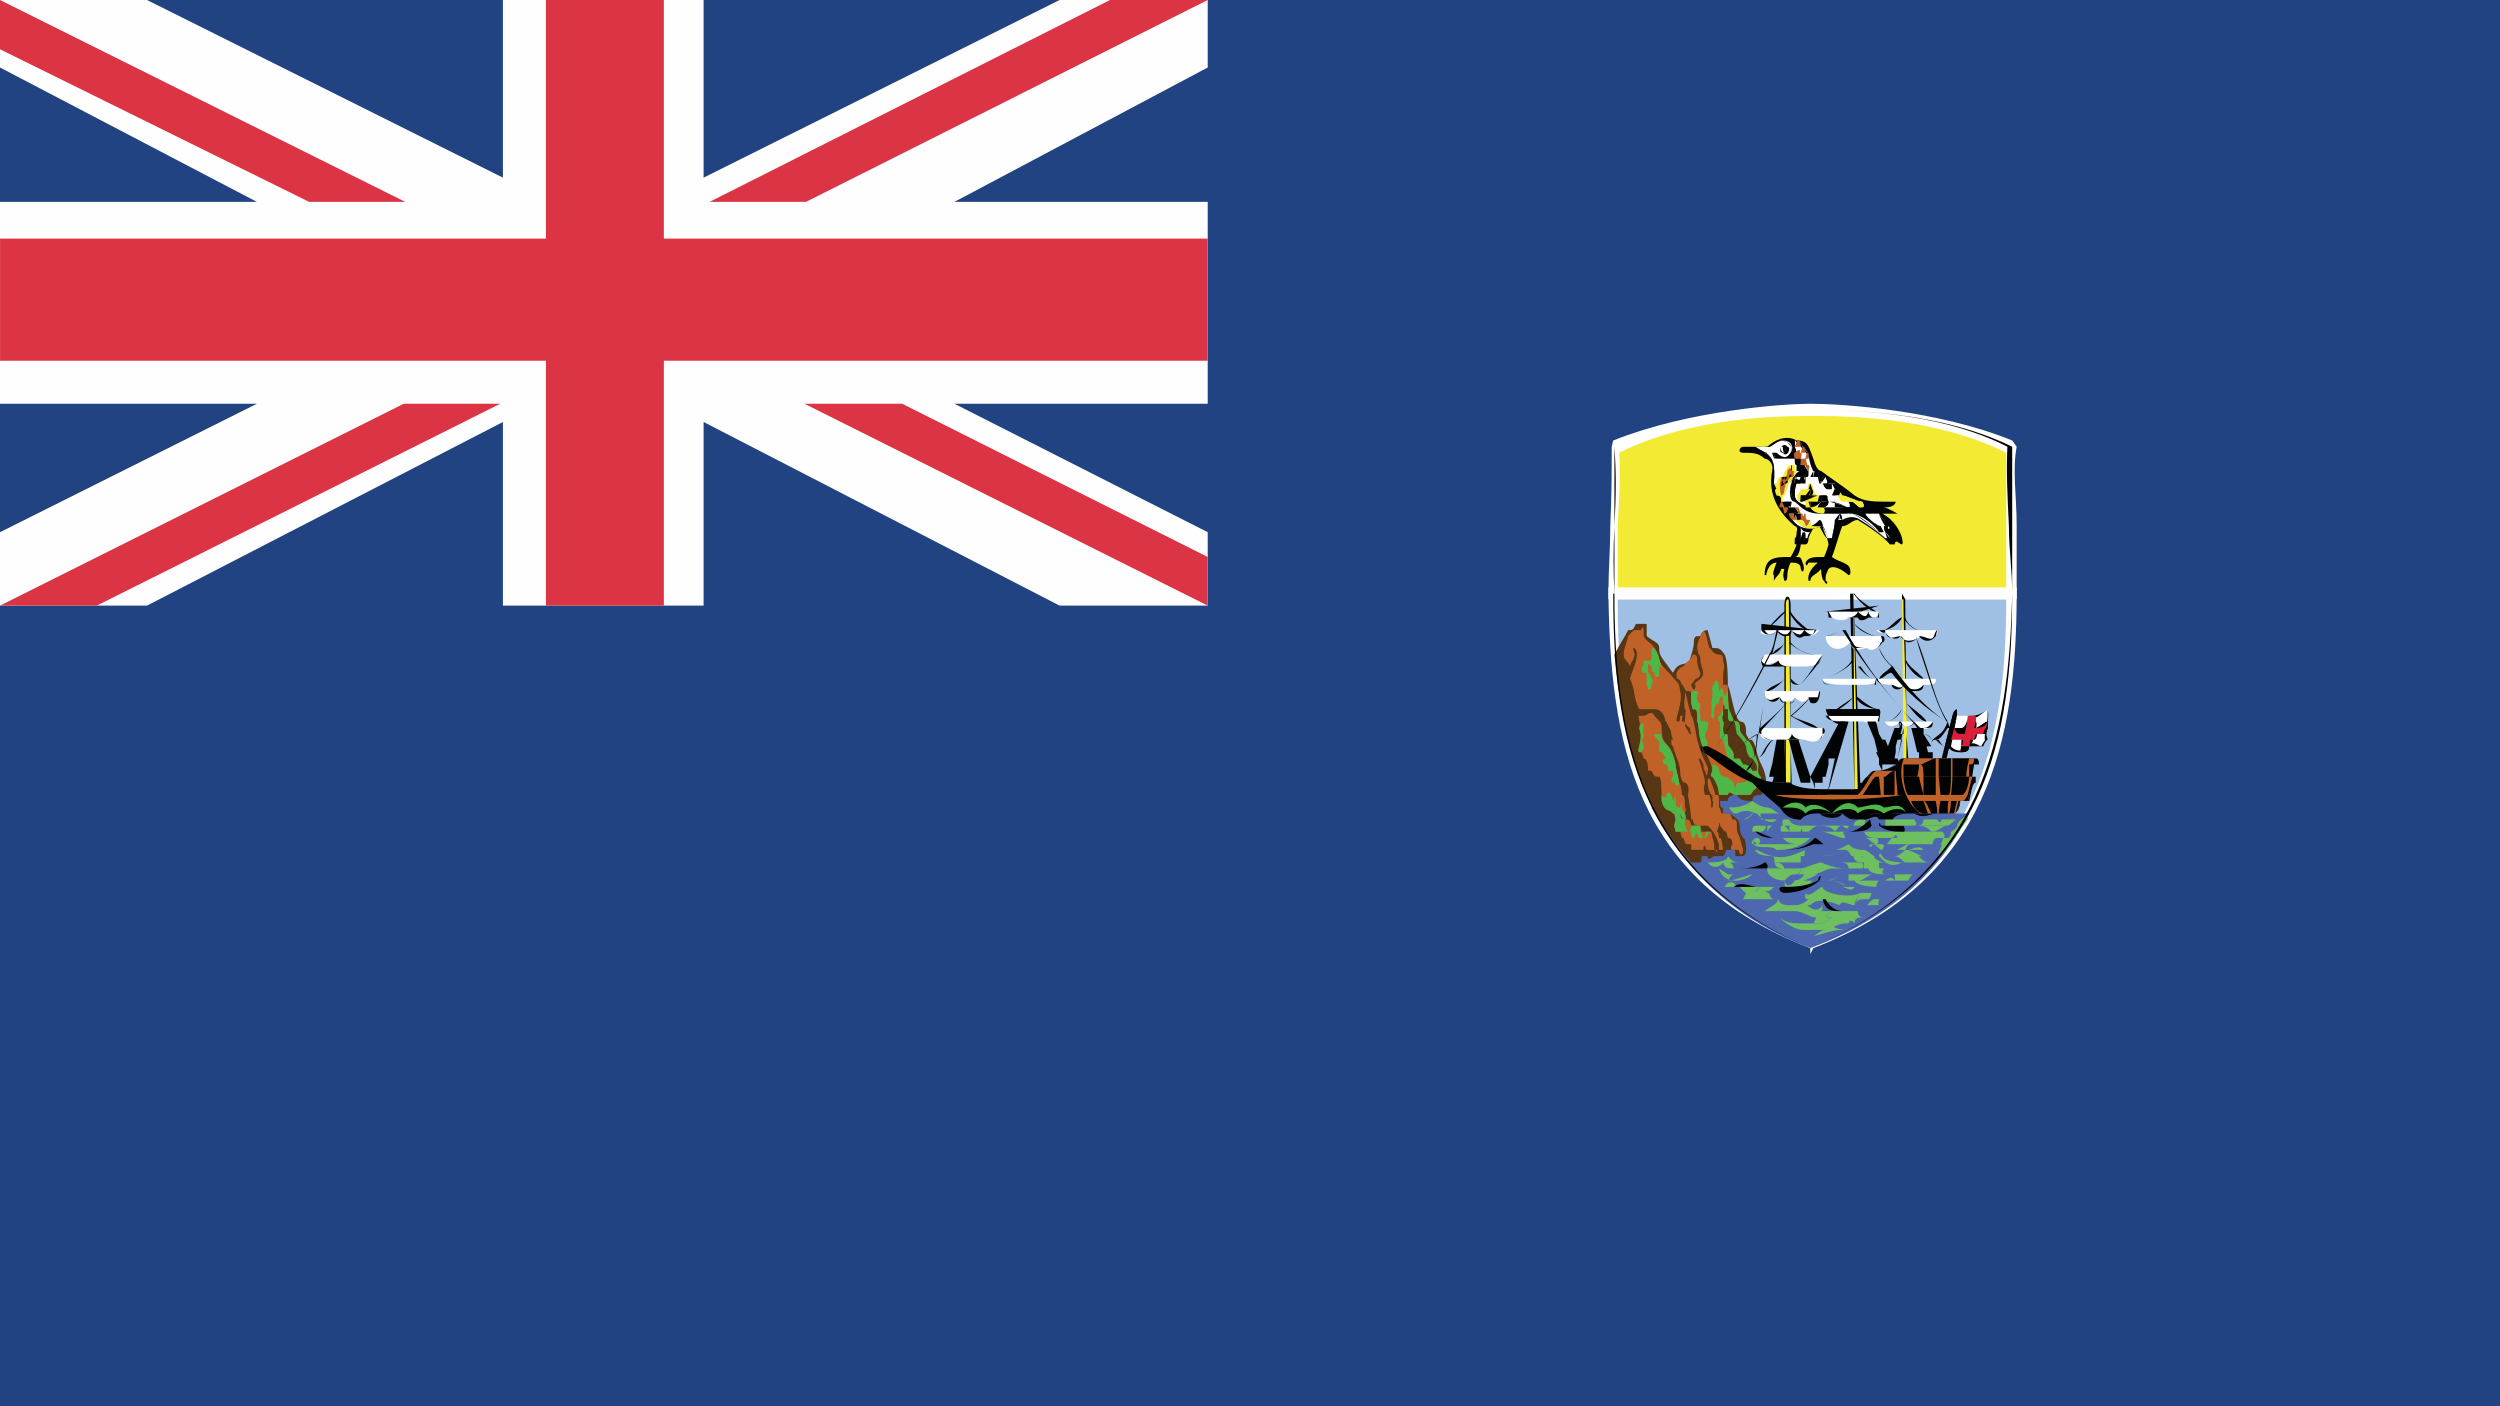 <?xml version="1.0" encoding="UTF-8"?>
<svg xmlns="http://www.w3.org/2000/svg" width="48" height="27" viewBox="0 0 48 27">
  <g fill="none" fill-rule="evenodd">
    <polygon fill="#214382" points="0 27 48 27 48 0 0 0"></polygon>
    <polygon fill="#FEFEFE" points="20.344 0 13.509 3.411 13.509 0 9.656 0 9.656 3.411 2.822 0 0 0 0 1.296 4.932 3.876 0 3.876 0 7.752 4.932 7.752 0 10.218 0 11.628 2.822 11.628 9.656 8.102 9.656 11.628 13.509 11.628 13.509 8.102 20.344 11.628 23.188 11.628 23.188 10.218 18.325 7.752 23.188 7.752 23.188 3.876 18.325 3.876 23.188 1.296 23.188 0"></polygon>
    <polygon fill="#DB3545" points="21.312 0 13.623 3.876 15.475 3.876 23.188 0"></polygon>
    <polygon fill="#DB3545" points="23.188 11.628 15.447 7.752 17.322 7.752 23.188 10.694"></polygon>
    <polygon fill="#DB3545" points="0 0 0 .946 5.935 3.876 7.781 3.876"></polygon>
    <polygon fill="#DB3545" points="7.752 7.752 0 11.628 1.858 11.628 9.604 7.752"></polygon>
    <polygon fill="#DB3545" points="10.482 0 10.482 4.581 .001 4.581 .001 6.926 10.482 6.926 10.482 11.628 12.746 11.628 12.746 6.926 23.188 6.926 23.188 4.581 12.746 4.581 12.746 0"></polygon>
    <g transform="translate(30.882 7.752)">
      <path fill="#9FBFE4" d="M7.752,3.646 C7.752,6.226 7.282,9.036 3.876,10.452 C0.505,9.036 0.115,6.226 0.115,3.646 L7.752,3.646 Z"></path>
      <path fill="#FEFEFE" d="M0.178,3.755 C0.178,6.45 0.643,9.036 3.876,10.326 C7.133,9.036 7.637,6.45 7.637,3.755 L0.178,3.755 Z M3.876,10.567 L3.876,10.452 C0.471,9.156 0.035,6.45 0,3.646 L0,3.526 L7.838,3.526 L7.838,3.646 C7.838,6.45 7.305,9.156 3.934,10.452 L3.876,10.567 Z"></path>
      <path fill="#4E68B0" d="M3.876,10.452 C5.459,9.861 6.399,8.921 6.927,7.866 L6.605,7.866 C6.542,7.866 3.349,7.511 2.999,7.275 C2.643,7.161 1.411,7.511 0.826,7.751 C1.376,8.806 2.294,9.861 3.876,10.452"></path>
      <path fill="#573614" d="M1.588,8.807 L1.766,8.807 C1.766,8.807 1.789,8.807 1.789,8.686 L1.903,8.686 C1.903,8.807 1.995,8.686 2.03,8.686 L2.121,8.686 L2.167,8.686 C2.202,8.686 2.23,8.686 2.259,8.566 L2.316,8.566 L2.408,8.566 C2.437,8.566 2.437,8.566 2.437,8.686 L2.523,8.686 C2.586,8.686 2.643,8.686 2.643,8.566 C2.643,8.566 2.643,8.337 2.586,8.337 C2.523,8.216 2.523,8.216 2.523,8.102 C2.5,7.981 2.5,7.981 2.316,7.867 L2.202,7.867 C2.202,7.752 2.202,7.752 2.167,7.752 C2.167,7.752 2.144,7.752 2.144,7.626 L2.293,7.626 C2.293,7.511 2.408,7.511 2.465,7.511 C2.523,7.626 2.643,7.626 2.764,7.626 C2.764,7.511 2.85,7.511 2.936,7.511 C2.999,7.402 2.999,7.402 3.027,7.276 C3.027,7.161 2.999,7.047 2.936,6.926 C2.878,6.812 2.878,6.812 2.821,6.576 C2.764,6.45 2.764,6.45 2.7,6.45 L2.643,6.342 C2.643,6.227 2.643,6.101 2.523,6.101 C2.408,5.992 2.379,5.636 2.293,5.395 C2.293,5.281 2.293,4.931 2.23,4.816 C2.144,4.69 2.121,4.69 1.995,4.69 C1.995,4.69 1.938,4.461 1.903,4.346 C1.789,4.346 1.766,4.461 1.766,4.461 C1.674,4.461 1.64,4.461 1.64,4.581 C1.64,4.69 1.588,4.816 1.559,4.931 C1.468,5.046 1.353,4.931 1.238,5.166 C0.975,4.816 0.975,4.816 0.975,4.69 C0.975,4.581 0.883,4.581 0.734,4.461 L0.734,4.226 L0.527,4.226 C0.47,4.346 0.47,4.346 0.378,4.346 C0.327,4.461 0.235,4.581 0.114,4.816 C0.235,6.101 0.527,7.626 1.588,8.807"></path>
      <path fill="#F3EA33" d="M7.752,3.646 C7.752,2.7 7.66,1.639 7.689,0.825 C6.456,0.235 4.788,0.12 3.876,0.12 C3.085,0.12 1.41,0.235 0.115,0.825 C0.149,1.639 0.092,2.7 0.115,3.646 L7.752,3.646 Z"></path>
      <path fill="#FEFEFE" d="M0.178,3.526 L7.637,3.526 L7.637,2.351 L7.637,0.94 C6.227,0.235 4.49,0.235 3.876,0.235 C3.377,0.235 1.617,0.235 0.207,0.94 C0.235,1.404 0.207,1.76 0.178,2.351 L0.178,3.526 Z M7.838,3.755 L0,3.755 L0,3.646 C0,3.171 0.035,2.815 0.035,2.351 C0.063,1.76 0.063,1.29 0.063,0.825 L0.092,0.705 C1.56,0.12 3.377,0 3.876,0 C4.49,0 6.313,0.12 7.752,0.705 L7.838,0.825 C7.752,1.29 7.838,1.76 7.838,2.351 L7.838,3.646 L7.838,3.755 Z"></path>
      <path fill="#C06128" d="M0.293,4.816 C0.293,4.931 0.379,4.931 0.413,5.045 C0.442,4.931 0.471,4.931 0.471,4.931 L0.505,4.816 L0.471,4.69 C0.557,4.69 0.557,4.816 0.528,4.931 C0.505,5.045 0.442,5.166 0.413,5.28 C0.528,5.516 0.471,5.636 0.591,5.865 L0.677,5.865 L0.883,5.865 C1.021,5.865 1.09,5.991 1.09,6.1 L1.113,6.1 C1.147,6.226 1.205,6.226 1.205,6.341 L1.239,6.45 L1.205,6.45 C1.205,6.45 1.205,6.576 1.239,6.576 C1.262,6.691 1.377,6.926 1.377,7.046 C1.377,7.161 1.411,7.276 1.468,7.276 C1.526,7.276 1.56,7.402 1.526,7.511 C1.526,7.511 1.589,7.866 1.589,7.981 L1.617,7.981 C1.64,8.101 1.675,8.101 1.766,8.101 L1.904,8.101 C2.03,8.216 2.082,8.336 2.122,8.457 L2.122,8.566 L2.202,8.566 C2.168,8.336 2.168,8.336 2.122,8.336 C2.122,8.216 2.082,8.216 2.082,8.216 L2.122,8.101 C2.122,8.101 2.122,7.981 2.145,8.101 C2.231,8.216 2.231,8.216 2.26,8.216 L2.294,8.336 C2.317,8.336 2.38,8.336 2.38,8.457 C2.317,8.566 2.38,8.566 2.38,8.566 L2.5,8.566 C2.523,8.686 2.586,8.686 2.586,8.566 L2.523,8.336 C2.466,8.216 2.466,8.216 2.466,8.101 C2.466,7.981 2.437,7.981 2.408,7.981 L2.38,7.981 C2.351,7.866 2.317,7.866 2.294,7.866 L2.26,7.866 L2.231,7.866 L2.168,7.866 C2.168,7.866 2.145,7.752 2.122,7.752 L2.122,7.626 C2.122,7.511 2.122,7.511 2.053,7.511 C2.03,7.402 1.973,7.276 1.973,7.276 C1.939,7.161 1.904,7.161 1.904,7.276 C1.904,7.276 1.904,7.402 1.973,7.511 L1.996,7.511 L1.996,7.626 C1.996,7.626 2.03,7.626 1.996,7.752 L1.973,7.752 C1.973,7.626 1.973,7.626 1.939,7.511 L1.881,7.511 L1.853,7.511 C1.824,7.402 1.824,7.402 1.853,7.276 C1.853,7.161 1.766,6.926 1.732,6.811 L1.766,6.811 L1.824,6.926 C1.824,7.046 1.853,7.046 1.853,7.046 C1.881,7.161 1.904,7.161 1.904,7.046 C1.904,7.046 1.939,7.046 1.881,6.926 C1.824,6.811 1.766,6.691 1.703,6.45 C1.64,6.1 1.617,5.991 1.589,5.991 C1.56,5.865 1.56,5.865 1.526,5.75 L1.503,5.636 C1.468,5.516 1.468,5.516 1.468,5.636 C1.44,5.75 1.468,5.865 1.468,5.865 C1.503,5.865 1.468,5.991 1.468,6.1 C1.468,6.1 1.411,6.1 1.56,6.226 L1.589,6.341 L1.56,6.341 C1.503,6.226 1.468,6.226 1.468,6.1 L1.411,6.1 C1.411,5.991 1.44,5.991 1.411,5.991 L1.377,5.991 C1.377,5.991 1.377,6.1 1.354,6.1 L1.319,6.1 C1.291,6.1 1.319,5.991 1.354,5.865 C1.377,5.75 1.411,5.636 1.377,5.516 C1.354,5.395 1.377,5.395 1.262,5.28 C1.176,5.166 1.021,5.045 0.975,4.931 C0.975,4.816 0.883,4.69 0.883,4.69 C0.826,4.581 0.734,4.581 0.677,4.461 L0.677,4.346 C0.677,4.346 0.677,4.225 0.62,4.346 L0.505,4.346 C0.505,4.346 0.471,4.346 0.379,4.461 C0.356,4.581 0.293,4.69 0.293,4.816"></path>
      <path fill="#C06128" d="M.591 5.991.677 5.991C.734 5.991.826 5.865.883 5.991.975 6.1 1.021 6.1 1.021 6.226 1.021 6.341 1.021 6.45 1.147 6.576 1.239 6.691 1.262 6.811 1.291 6.926 1.291 7.046 1.354 7.161 1.354 7.275 1.377 7.275 1.411 7.401 1.411 7.51 1.468 7.51 1.468 7.625 1.468 7.751 1.503 7.751 1.468 7.866 1.468 7.866 1.503 7.981 1.468 7.981 1.468 7.981 1.411 7.981 1.411 7.866 1.411 7.866L1.377 7.866C1.377 7.981 1.44 7.981 1.503 7.981 1.589 7.981 1.589 8.101 1.589 8.101L1.703 8.101C1.766 8.101 1.766 8.101 1.789 8.216L1.904 8.216 1.973 8.216 2.03 8.457C2.03 8.566 2.03 8.566 2.082 8.566 2.082 8.566 2.122 8.686 2.053 8.566L1.996 8.566 1.904 8.566 1.881 8.566C1.853 8.457 1.824 8.457 1.824 8.566L1.789 8.566 1.766 8.566 1.703 8.566 1.589 8.566 1.589 8.457 1.503 8.457C1.468 8.457 1.44 8.336 1.44 8.336L1.411 8.336 1.377 8.216 1.354 8.216 1.291 8.216 1.262 8.101 1.291 7.981 1.262 7.866 1.239 7.866C1.147 7.751 1.09 7.866 1.021 7.625 1.021 7.51 1.021 7.161.975 7.161.883 7.161.883 7.161.826 7.046L.763 7.046C.763 6.926.734 6.811.677 6.811.643 6.691.62 6.691.62 6.691.62 6.691.557 6.691.591 6.576.62 6.45.62 6.45.62 6.341L.591 6.226C.62 6.1.591 6.1.591 6.1.591 5.991.557 5.991.591 5.991M1.617 4.816C1.588 4.931 1.502 4.931 1.439 5.045 1.376 5.045 1.262 5.166 1.319 5.28 1.376 5.28 1.41 5.395 1.41 5.395 1.439 5.395 1.468 5.516 1.502 5.516 1.588 5.516 1.588 5.516 1.588 5.636 1.588 5.75 1.588 5.75 1.617 5.865 1.703 5.865 1.703 5.865 1.703 6.1 1.732 6.1 1.732 6.341 1.766 6.45 1.852 6.691 1.995 6.926 1.995 7.046 1.995 7.046 1.938 7.161 1.995 7.161 2.081 7.276 2.122 7.402 2.122 7.511L2.202 7.511 2.294 7.511C2.316 7.402 2.38 7.511 2.437 7.511L2.701 7.511C2.764 7.511 2.764 7.402 2.821 7.402 2.878 7.276 2.936 7.161 2.936 7.161L2.913 7.161C2.85 7.046 2.878 7.046 2.878 6.926 2.878 6.926 2.85 6.811 2.787 6.691 2.764 6.576 2.701 6.45 2.643 6.45 2.586 6.341 2.523 6.341 2.523 6.226 2.523 6.1 2.466 6.1 2.466 6.1 2.408 6.1 2.408 6.1 2.316 5.865 2.294 5.636 2.294 5.516 2.294 5.516 2.294 5.395 2.294 5.395 2.23 5.395L2.202 5.395 2.202 5.28 2.202 5.166C2.23 5.045 2.23 5.045 2.202 4.931 2.202 4.816 2.168 4.816 2.122 4.816 1.995 4.816 1.972 4.69 1.938 4.69 1.904 4.581 1.881 4.461 1.881 4.461 1.852 4.346 1.823 4.346 1.766 4.461 1.766 4.461 1.703 4.581 1.703 4.69L1.732 4.816C1.732 4.816 1.766 4.816 1.766 4.931 1.766 5.045 1.881 5.166 1.766 5.28 1.617 5.395 1.64 5.395 1.674 5.395 1.674 5.516 1.617 5.516 1.588 5.395L1.674 5.28C1.766 5.28 1.766 5.166 1.766 5.166 1.703 5.045 1.703 4.931 1.703 4.931 1.703 4.816 1.674 4.816 1.617 4.816"></path>
      <path fill="#4DB748" d="M.591 6.227.62 6.342C.62 6.451.62 6.451.591 6.577.557 6.691.591 6.691.591 6.691.677 6.691.677 6.577.677 6.577L.643 6.451C.643 6.451.677 6.451.677 6.342.677 6.342.643 6.342.677 6.227.677 6.101.643 6.101.591 6.227M1.353 7.276C1.353 7.161 1.29 7.047 1.29 6.926 1.262 6.812 1.238 6.691 1.147 6.576 1.02 6.45 1.02 6.45 1.02 6.342L.883 6.342C.883 6.45 1.02 6.45.976 6.576.976 6.691.976 6.691 1.02 6.691 1.113 6.812 1.113 6.812 1.089 6.812 1.02 6.812 1.02 6.926 1.113 6.926 1.113 6.926 1.147 6.926 1.147 7.047L1.238 7.047 1.238 7.161C1.204 7.161 1.204 7.276 1.238 7.276 1.262 7.161 1.262 7.276 1.262 7.276 1.319 7.402 1.353 7.276 1.377 7.276L1.353 7.276ZM1.881 8.216C1.852 8.336 1.824 8.336 1.824 8.336L1.766 8.216 1.766 8.101 1.703 8.101 1.589 8.101C1.589 8.216 1.589 8.101 1.56 8.216 1.468 8.216 1.503 8.101 1.468 8.101L1.468 7.981C1.468 7.981 1.377 7.981 1.377 7.866 1.354 7.866 1.377 7.866 1.377 7.866 1.377 7.866 1.411 7.981 1.468 7.981 1.468 7.981 1.503 7.981 1.468 7.866 1.377 7.752 1.411 7.752 1.411 7.752 1.411 7.625 1.411 7.625 1.377 7.752 1.319 7.752 1.291 7.752 1.291 7.625 1.291 7.511 1.262 7.511 1.262 7.625 1.262 7.625 1.239 7.625 1.205 7.511 1.205 7.511 1.147 7.402 1.113 7.511 1.113 7.511 1.09 7.625 1.021 7.511L1.021 7.625C1.09 7.866 1.147 7.752 1.239 7.866L1.262 7.866 1.291 7.981 1.262 8.101 1.291 8.216 1.354 8.216 1.377 8.216 1.411 8.216 1.589 8.216C1.589 8.336 1.589 8.336 1.64 8.336 1.703 8.216 1.675 8.216 1.732 8.336L1.766 8.336 1.824 8.336C1.881 8.336 1.881 8.336 1.938 8.216L1.881 8.216ZM2.03 5.991C2.03 5.865 2.03 5.75 2.122 5.75 2.122 5.636 2.202 5.515 2.202 5.75 2.202 5.991 2.168 5.865 2.145 5.991 2.122 5.991 2.082 5.991 2.122 6.1 2.145 6.1 2.145 6.1 2.145 6.341 2.145 6.45 2.145 6.45 2.202 6.45L2.23 6.576C2.259 6.691 2.294 6.811 2.316 6.811 2.408 6.811 2.437 6.926 2.437 7.046 2.466 7.161 2.523 7.161 2.643 7.161 2.701 7.275 2.586 7.275 2.523 7.275L2.466 7.275C2.437 7.401 2.408 7.401 2.408 7.275 2.408 7.275 2.294 7.161 2.23 7.161 2.23 7.161 2.145 7.161 2.122 7.046 2.122 6.926 1.996 6.926 1.996 6.926L1.996 7.046C1.996 7.046 1.938 7.161 1.996 7.161 2.082 7.275 2.122 7.401 2.122 7.51L2.202 7.51 2.294 7.51C2.316 7.401 2.38 7.51 2.437 7.51L2.701 7.51C2.764 7.51 2.764 7.401 2.821 7.401 2.878 7.275 2.936 7.161 2.936 7.161L2.913 7.161C2.85 7.046 2.878 7.046 2.878 6.926 2.878 6.926 2.85 6.811 2.787 6.691 2.764 6.576 2.701 6.45 2.643 6.45 2.586 6.341 2.523 6.341 2.523 6.226 2.523 6.1 2.466 6.1 2.466 6.1 2.408 6.1 2.408 6.1 2.316 5.865 2.294 5.75 2.294 5.636 2.294 5.515 2.23 5.636 2.23 5.636 2.202 5.515 2.202 5.515 2.168 5.395 2.145 5.515 2.122 5.515 2.122 5.515 2.122 5.395 2.082 5.28 2.053 5.28 2.03 5.395 2.03 5.395 1.973 5.395 1.996 5.515L1.996 5.636 1.973 5.75C1.973 5.75 1.996 5.865 1.973 5.991 1.973 5.991 1.996 6.1 2.03 5.991M1.021 5.045C.975 5.045.975 5.045.975 5.165.975 5.28.883 5.28.883 5.165.826 5.165.826 5.045.826 5.045.734 4.931.763 5.045.763 5.165.734 5.165.826 5.165.826 5.28.883 5.28.826 5.396.826 5.396.734 5.396.763 5.396.826 5.396.826 5.516.763 5.516.734 5.396L.734 5.28C.734 5.165.734 5.165.677 5.165.62 5.165.643 5.165.643 5.045.643 5.045.677 5.045.677 4.931L.763 4.931C.826 4.931.826 4.931.826 4.816.826 4.691.826 4.691.883 4.691.975 4.816.975 4.931 1.021 5.045M1.588 5.636C1.588 5.751 1.588 5.751 1.617 5.865 1.703 5.865 1.703 5.865 1.703 6.1 1.731 6.1 1.731 6.341 1.766 6.45 1.789 6.576 1.823 6.576 1.852 6.691 1.903 6.691 1.903 6.576 1.903 6.576 1.903 6.576 1.903 6.45 1.88 6.45 1.823 6.341 1.88 6.341 1.903 6.227 1.938 6.1 1.903 6.1 1.852 6.1 1.766 6.1 1.766 6.1 1.766 5.991 1.731 5.865 1.766 5.865 1.766 5.751L1.731 5.751C1.674 5.636 1.703 5.636 1.703 5.636 1.731 5.516 1.731 5.516 1.674 5.516 1.588 5.516 1.588 5.516 1.588 5.636"></path>
      <path fill="#573614" d="M2.202,5.865 L2.202,5.991 C2.168,5.991 2.202,6.1 2.202,6.1 C2.202,6.1 2.231,6.1 2.202,6.226 C2.202,6.341 2.231,6.341 2.231,6.341 C2.294,6.341 2.294,6.341 2.294,6.45 C2.294,6.45 2.294,6.576 2.317,6.576 C2.408,6.691 2.408,6.691 2.408,6.811 L2.466,6.811 L2.523,6.811 L2.586,6.926 C2.643,6.926 2.701,6.926 2.764,7.046 L2.85,7.046 C2.85,6.926 2.85,6.926 2.764,6.811 C2.701,6.811 2.643,6.691 2.643,6.576 C2.586,6.45 2.466,6.341 2.466,6.341 C2.437,6.226 2.437,6.1 2.408,6.1 C2.317,6.1 2.294,6.1 2.294,5.991 L2.294,5.865 L2.231,5.865 C2.231,5.75 2.202,5.75 2.202,5.865"></path>
      <path fill="#6EBF60" d="M1.904,8.807 C1.996,8.807 2.294,8.807 2.294,8.686 C2.38,8.807 2.466,8.807 2.523,8.807 L2.317,8.807 C2.38,8.807 2.408,8.922 2.408,8.922 C2.294,8.922 2.231,8.922 2.202,8.807 C2.122,8.922 1.996,8.922 1.904,8.807"></path>
      <path fill="#6EBF60" d="M2.122,8.921 L2.294,9.036 L2.408,9.036 C2.351,9.036 2.294,9.156 2.317,9.156 C2.408,9.156 2.701,9.036 2.764,9.036 C2.644,9.156 2.231,9.277 2.122,8.921"></path>
      <path fill="#6EBF60" d="M2.231,9.277 C2.294,9.156 2.409,9.156 2.466,9.277 L2.231,9.277 Z"></path>
      <path fill="#020303" d="M2.408,9.277 C2.523,9.156 2.764,9.277 2.85,9.277 L2.643,9.277 L2.465,9.277 L2.408,9.277 Z"></path>
      <path fill="#6EBF60" d="M2.523,9.277 L2.913,9.277 L3.177,9.277 C3.085,9.392 2.964,9.392 2.913,9.277 C2.787,9.392 2.701,9.512 2.523,9.277"></path>
      <path fill="#6EBF60" d="M2.643,9.392 C2.764,9.392 2.821,9.392 2.913,9.277 C2.936,9.277 2.999,9.392 3.085,9.392 C3.107,9.512 3.176,9.512 3.176,9.512 L2.913,9.512 L2.586,9.512 L2.643,9.392 Z"></path>
      <path fill="#020303" d="M2.523,8.921 C2.586,8.921 2.85,8.921 2.999,8.806 C3.05,8.806 3.085,8.921 3.028,8.921 L2.466,8.921 L2.523,8.921 Z"></path>
      <path fill="#6EBF60" d="M3.784,8.566 C3.498,8.686 3.291,8.807 2.85,8.566 L2.821,8.566 C2.85,8.686 3.108,8.686 3.176,8.686 C3.199,8.807 3.176,8.807 3.176,8.807 C3.142,8.807 3.142,8.807 3.176,8.807 L3.578,8.807 L3.612,8.807 L3.692,8.807 L3.692,8.686 C3.669,8.686 3.647,8.686 3.692,8.686 L3.761,8.686 C3.784,8.566 3.761,8.566 3.761,8.566 L3.784,8.566 Z"></path>
      <path fill="#020303" d="M3.291,8.566 C3.463,8.566 3.761,8.566 3.962,8.337 C4.019,8.337 4.111,8.457 4.14,8.457 L4.168,8.457 L3.933,8.457 C3.692,8.566 3.463,8.566 3.291,8.566 C3.228,8.566 3.228,8.566 3.291,8.566"></path>
      <path fill="#6EBF60" d="M2.764,7.626 C2.764,7.626 2.913,7.752 3.051,7.752 C3.142,7.752 3.228,7.867 3.291,7.867 L3.085,7.867 L2.936,7.867 C2.913,7.867 2.913,7.867 2.936,7.981 L3.228,7.981 C3.291,7.981 3.291,7.981 3.228,7.981 C3.142,8.102 2.936,7.981 2.85,7.867 C2.764,7.867 2.701,7.752 2.466,7.867 L2.408,7.867 C2.408,7.867 2.294,7.752 2.317,7.752 C2.408,7.752 2.586,7.752 2.764,7.626"></path>
      <path fill="#6EBF60" d="M2.787 7.866 2.644 7.981 2.587 7.981C2.644 7.981 2.764 7.866 2.764 7.866L2.787 7.866ZM2.999 8.101 2.85 8.101C2.787 8.101 2.764 8.101 2.764 8.216L2.643 8.216 2.701 8.216 2.764 8.216 2.936 8.216C2.999 8.216 3.051 8.101 2.999 8.101"></path>
      <path fill="#020303" d="M2.85,8.216 C2.879,8.216 3.108,8.336 3.177,8.336 C3.263,8.336 3.228,8.336 3.177,8.336 C3.085,8.336 2.936,8.336 2.821,8.216 L2.85,8.216 Z"></path>
      <path fill="#6EBF60" d="M3.876 8.336 3.463 8.336 3.349 8.336C3.435 8.457 3.578 8.457 3.693 8.457L3.228 8.457 2.936 8.457 2.787 8.457C2.787 8.457 2.764 8.336 2.85 8.457 2.936 8.457 2.936 8.336 2.85 8.336 2.787 8.336 2.701 8.457 2.787 8.457 2.878 8.566 3.108 8.457 3.228 8.566 3.349 8.566 3.647 8.566 3.876 8.336 3.876 8.336 3.933 8.336 3.876 8.336M3.051 8.101 3.051 8.101 3.051 8.216C3.108 8.101 3.143 8.101 3.177 8.101L3.292 8.101 3.177 8.101 3.085 8.101 3.051 8.101ZM3.498 8.216 3.377 8.101C3.315 8.101 3.291 8.101 3.315 8.216L3.555 8.216 3.647 8.216 3.784 8.216C3.784 8.216 3.842 8.216 3.784 8.216L3.693 8.216C3.693 8.216 3.693 8.101 3.727 8.216L3.842 8.216C3.842 8.216 3.962 8.101 4.02 8.101L3.876 8.101 3.784 8.101 3.693 8.101C3.693 8.101 3.727 7.981 3.693 8.101 3.67 8.101 3.521 8.101 3.464 7.981L3.377 7.981C3.315 7.981 3.349 8.101 3.349 8.101L3.521 8.101C3.498 8.101 3.435 8.101 3.498 8.216M4.02 8.101 4.02 8.101C4.083 8.101 4.29 8.101 4.347 8.216 4.439 8.101 4.439 8.101 4.49 8.101 4.49 8.101 4.611 8.216 4.611 8.101L4.668 8.101 4.754 8.101 4.903 8.101C4.903 8.101 4.966 7.981 4.903 7.981 4.84 7.981 4.725 7.981 4.702 8.101L4.49 8.101 4.226 8.101 4.049 8.101 4.02 8.101Z"></path>
      <path fill="#020303" d="M5.023,7.981 C4.902,8.101 4.753,8.216 4.61,8.216 C4.553,8.216 4.553,8.216 4.61,8.216 C4.788,8.216 4.988,8.216 5.052,8.101 L5.023,7.981 Z"></path>
      <path fill="#6EBF60" d="M4.111,8.216 C4.168,8.216 4.438,8.336 4.489,8.336 L4.553,8.336 C4.489,8.216 4.489,8.216 4.61,8.216 L4.902,8.216 L5.023,8.216 L4.61,8.216 L4.489,8.216 L4.438,8.216 L4.289,8.216 L4.111,8.216 Z"></path>
      <path fill="#6EBF60" d="M4.903,8.216 L5.024,8.216 L5.167,8.216 L5.195,8.216 L5.287,8.216 L5.493,8.216 L5.723,8.216 L5.815,8.216 L5.929,8.216 L6.4,8.216 C6.428,8.216 6.491,8.336 6.428,8.336 L6.377,8.336 L6.313,8.336 C6.313,8.336 6.227,8.336 6.227,8.457 L6.05,8.457 L5.901,8.457 L5.849,8.457 L5.585,8.457 L5.402,8.457 L5.344,8.457 C5.436,8.336 5.436,8.336 5.493,8.336 L5.551,8.336 C5.517,8.216 5.493,8.336 5.436,8.336 L5.258,8.336 L5.138,8.336 C5.052,8.336 4.966,8.336 4.903,8.216"></path>
      <path fill="#6EBF60" d="M5.138,8.336 L4.932,8.336 C4.932,8.336 4.84,8.336 4.932,8.336 C4.989,8.336 5.081,8.457 5.138,8.457 C5.195,8.457 5.195,8.336 5.138,8.336"></path>
      <path fill="#6EBF60" d="M5.052 8.457 5.195 8.457C5.287 8.457 5.316 8.457 5.258 8.566 5.195 8.566 5.138 8.457 5.081 8.457 5.023 8.566 4.966 8.457 5.052 8.457M4.02 8.686C4.083 8.686 4.347 8.686 4.49 8.566 4.49 8.457 4.49 8.457 4.49 8.566L4.874 8.566C4.932 8.566 4.989 8.566 4.874 8.566L4.49 8.566C4.347 8.686 4.141 8.686 4.02 8.686 3.911 8.686 3.934 8.686 4.02 8.686"></path>
      <path fill="#6EBF60" d="M4.61 8.457C4.61 8.457 4.438 8.566 4.346 8.566L4.111 8.566 4.019 8.566 4.346 8.566 4.553 8.566C4.61 8.566 4.667 8.686 4.667 8.686L4.84 8.686C4.903 8.686 4.966 8.807 4.874 8.686L4.702 8.686C4.725 8.807 4.817 8.807 4.903 8.807L4.903 8.921 5.08 8.921 5.109 8.921 4.988 8.921C5.023 9.036 5.195 9.036 5.436 9.036 5.493 9.036 5.493 9.036 5.436 9.036L5.315 9.036C5.229 9.036 5.258 8.921 5.315 8.921L5.493 8.921 5.459 8.921 5.229 8.921C5.195 8.921 5.195 8.921 5.195 8.807L5.315 8.807C5.195 8.807 5.023 8.686 5.138 8.686L5.109 8.686C5.08 8.686 4.966 8.566 4.903 8.566 4.874 8.566 4.903 8.566 4.903 8.566 4.84 8.566 4.702 8.566 4.61 8.457M5.757 8.457C5.7 8.457 5.585 8.566 5.516 8.566L5.459 8.566 5.636 8.566 5.665 8.566 5.849 8.566 6.049 8.566C6.049 8.566 6.164 8.566 6.049 8.566 5.963 8.457 5.814 8.566 5.757 8.566L5.7 8.566C5.722 8.457 5.814 8.457 5.814 8.457L5.757 8.457Z"></path>
      <path fill="#6EBF60" d="M5.723,8.566 C5.665,8.566 5.607,8.686 5.494,8.686 C5.585,8.686 5.665,8.807 5.699,8.807 L5.665,8.807 L5.848,8.807 L6.199,8.807 C6.136,8.807 6.05,8.807 5.963,8.686 L6.05,8.686 C5.963,8.686 5.814,8.566 5.723,8.566"></path>
      <path fill="#6EBF60" d="M5.636 8.807 5.699 8.807C5.636 8.807 5.316 8.807 5.258 8.686 5.196 8.566 5.196 8.686 5.196 8.686 5.316 8.807 5.402 8.922 5.636 8.807M5.849 9.036 5.551 9.036 5.493 9.036C5.493 9.036 5.516 9.156 5.493 9.156 5.436 9.036 5.316 9.156 5.316 9.156 5.258 9.156 5.195 9.156 5.316 9.156L5.493 9.156 5.757 9.156C5.849 9.156 5.814 9.156 5.757 9.156 5.723 9.156 5.723 9.156 5.757 9.156 5.814 9.036 5.849 9.036 5.849 9.036M4.083 8.807C4.02 8.807 3.728 8.922 3.728 8.922L3.498 8.922C3.521 8.922 3.67 9.036 3.693 8.922 3.693 9.036 3.613 9.036 3.613 9.036L3.762 9.036C3.693 9.157 3.578 9.157 3.498 9.157L3.578 9.157C3.498 9.277 3.406 9.277 3.378 9.157 3.378 9.277 3.406 9.277 3.406 9.277L3.229 9.277 3.578 9.277C3.693 9.277 3.876 9.277 3.911 9.157L3.728 9.157C3.785 9.157 4.02 9.036 4.02 9.036L3.934 9.036C4.02 9.036 4.198 8.922 4.29 8.922L4.112 8.922 4.874 8.922C4.903 8.922 4.903 8.807 4.84 8.807L4.439 8.807C4.49 8.807 4.61 8.807 4.61 8.922 4.49 8.922 4.347 8.922 4.083 8.807"></path>
      <path fill="#6EBF60" d="M3.578,9.036 C3.578,9.036 3.693,9.036 3.693,8.921 C3.67,9.036 3.521,8.921 3.498,8.921 L3.693,8.921 L3.377,8.921 C3.349,8.807 3.228,8.807 3.2,8.807 C3.2,8.807 3.177,8.921 3.349,8.921 L3.05,8.921 C3.05,9.036 3.085,9.036 3.085,9.036 C3.177,9.156 3.349,9.156 3.463,9.156 L3.377,9.156 C3.498,9.036 3.521,9.036 3.578,9.036"></path>
      <path fill="#020303" d="M3.349,9.277 C3.521,9.277 3.785,9.277 4.02,9.156 C4.049,9.036 4.111,9.036 4.049,9.156 C3.911,9.277 3.67,9.392 3.378,9.392 C3.292,9.392 3.229,9.277 3.349,9.277"></path>
      <path fill="#6EBF60" d="M4.84 9.036 4.639 9.036 4.49 9.036C4.439 9.036 4.439 9.036 4.49 9.036L4.61 9.036 4.61 9.156 4.788 9.156 4.725 9.156C4.788 9.277 5.138 9.277 5.195 9.277L5.138 9.277 5.436 9.277 5.258 9.277 5.316 9.277 5.138 9.277C5.167 9.156 5.195 9.156 5.195 9.156L4.788 9.156C4.903 9.156 4.989 9.036 5.081 9.036L4.84 9.036ZM4.438 9.036C4.346 9.156 4.168 9.156 4.168 9.156 4.111 9.156 4.111 9.156 4.168 9.156 4.226 9.156 4.49 9.156 4.553 9.277 4.438 9.156 4.226 9.156 4.168 9.156 4.168 9.156 4.111 9.156 4.168 9.156 4.226 9.156 4.346 9.156 4.438 9.036"></path>
      <path fill="#6EBF60" d="M4.226 9.277 4.49 9.277 4.725 9.277C4.667 9.392 4.553 9.277 4.49 9.277L4.226 9.277ZM3.291 9.862C3.406 9.977 3.578 9.977 3.692 9.977L3.991 9.977 4.226 9.977C4.346 10.103 4.553 10.103 4.61 10.103L4.438 10.103C4.346 10.103 4.438 10.103 4.438 10.103 4.289 10.103 4.019 10.217 3.933 10.217 3.991 10.217 4.048 10.103 4.168 10.103L3.784 10.103 3.727 10.103C3.612 10.103 3.377 9.977 3.291 9.862M2.999 9.741C3.142 9.626 3.228 9.626 3.263 9.511 3.291 9.626 3.377 9.626 3.521 9.626L3.498 9.626C3.406 9.626 3.291 9.741 3.228 9.741L3.028 9.741 2.999 9.741Z"></path>
      <path fill="#6EBF60" d="M3.498,9.627 C3.406,9.627 3.291,9.742 3.229,9.742 L3.842,9.742 L3.578,9.742 C3.727,9.742 3.876,9.862 3.962,9.862 L3.991,9.862 C3.934,9.977 3.934,9.977 4.02,9.977 C4.02,9.977 4.198,9.977 4.289,9.862 L4.169,9.862 C4.198,9.862 4.226,9.742 4.289,9.742 L4.111,9.742 L4.02,9.742 C4.111,9.742 4.111,9.742 4.111,9.627 C4.048,9.742 3.934,9.742 3.819,9.627 L3.962,9.627 L3.876,9.627 C3.991,9.512 4.14,9.512 4.438,9.627 C4.49,9.512 4.61,9.627 4.725,9.627 C4.725,9.512 4.788,9.512 4.84,9.392 C4.61,9.512 4.111,9.392 4.111,9.277 C4.048,9.277 3.842,9.512 3.784,9.392 C3.762,9.512 3.784,9.512 3.842,9.512 C3.727,9.627 3.613,9.627 3.555,9.627 L3.693,9.627 L3.498,9.627 Z"></path>
      <path fill="#6EBF60" d="M4.02 9.976C4.02 9.976 4.198 9.976 4.29 9.861L4.169 9.861C4.198 9.861 4.226 9.741 4.29 9.741L4.725 9.741 4.989 9.741 4.788 9.741C4.788 9.861 4.874 9.861 4.903 9.861 4.817 9.861 4.725 9.861 4.725 9.976 4.639 9.861 4.611 9.976 4.611 9.976 4.553 9.976 4.347 9.976 4.29 10.102 4.169 9.976 4.112 9.976 4.02 9.976 4.112 9.976 4.083 9.976 4.02 9.976M4.84 9.392 5.052 9.392C5.023 9.512 4.989 9.512 4.989 9.512L5.344 9.512 5.195 9.512C5.167 9.627 5.195 9.627 5.195 9.627L5.258 9.627 4.989 9.627 4.966 9.627C4.966 9.627 5.052 9.512 5.109 9.512L4.932 9.512 4.903 9.512 4.874 9.512C4.874 9.512 4.754 9.512 4.725 9.627 4.754 9.512 4.788 9.512 4.84 9.392"></path>
      <path fill="#020303" d="M4.169 9.512C4.226 9.627 4.347 9.742 4.49 9.742 4.49 9.742 4.61 9.742 4.49 9.742 4.29 9.742 4.169 9.742 4.112 9.512L4.169 9.512ZM5.229 8.101 5.665 8.101C5.665 8.101 5.723 8.216 5.665 8.216 5.494 8.216 5.345 8.216 5.196 8.101 5.196 8.101 5.196 7.981 5.229 8.101"></path>
      <path fill="#6EBF60" d="M5.315 8.101 5.636 8.101 5.871 8.101C5.871 8.101 5.963 8.101 5.871 7.981L5.55 7.981 5.315 7.981 5.315 8.101ZM5.872 8.101 6.199 8.101 6.491 8.101C6.428 8.101 6.313 8.216 6.228 8.216L6.199 8.216C6.107 8.101 5.987 8.101 5.872 8.101"></path>
      <path fill="#6EBF60" d="M6.491,8.101 L6.198,8.101 L5.872,8.101 C5.963,8.101 6.049,8.101 6.049,7.981 L6.198,7.981 L6.313,7.981 C6.376,8.101 6.399,7.981 6.399,7.981 L6.577,7.981 L6.692,7.981 C6.634,7.981 6.577,8.101 6.491,8.101"></path>
      <path fill="#F3EA33" d="M3.498,7.276 C3.498,7.047 3.464,4.461 3.464,3.876 C3.464,3.646 3.377,3.646 3.377,3.876 L3.377,7.276 L3.498,7.276 Z"></path>
      <path fill="#020303" d="M3.435,3.755 C3.435,3.755 3.406,3.755 3.406,3.875 L3.406,7.275 L3.498,7.275 L3.498,6.576 C3.498,5.75 3.464,4.346 3.464,3.875 C3.464,3.755 3.464,3.755 3.435,3.755 L3.435,3.755 Z M3.521,7.402 L3.498,7.402 L3.498,7.275 L3.464,7.402 L3.378,7.275 L3.378,3.875 C3.378,3.646 3.498,3.646 3.498,3.875 L3.498,6.576 L3.521,7.402 Z"></path>
      <polygon fill="#F3EA33" points="4.702 3.646 4.788 7.402 4.788 7.511 4.725 7.511 4.668 3.646"></polygon>
      <polygon fill="#020303" points="4.725 7.511 4.725 7.511 4.639 3.646 4.702 3.646 4.84 7.402 4.788 7.402 4.702 3.646 4.725 7.402 4.788 7.402"></polygon>
      <path fill="#F3EA33" d="M5.757,6.811 C5.722,6.45 5.7,4.69 5.665,3.755 C5.665,3.646 5.636,3.646 5.636,3.755 C5.636,4.46 5.665,6.45 5.665,6.811 L5.757,6.811 Z"></path>
      <path fill="#020303" d="M5.665,3.755 L5.636,3.755 C5.636,4.46 5.665,6.45 5.665,6.811 L5.722,6.811 L5.722,6.341 C5.722,5.636 5.665,4.46 5.665,3.755 L5.665,3.755 Z M5.699,6.811 L5.665,6.811 C5.665,6.45 5.636,4.46 5.636,3.755 L5.636,3.646 L5.699,3.755 C5.699,4.46 5.722,5.636 5.722,6.341 L5.757,6.811 L5.699,6.811 Z"></path>
      <path fill="#FEFEFE" d="M4.02,4.346 L2.936,4.346 C2.85,4.461 3.177,4.461 3.229,4.346 C3.378,4.461 3.464,4.461 3.521,4.346 C3.613,4.461 3.693,4.461 3.762,4.346 C3.877,4.581 4.049,4.346 4.049,4.346 L4.02,4.346 Z"></path>
      <path fill="#020303" d="M3.228,4.346 C3.377,4.461 3.434,4.461 3.497,4.346 C3.669,4.461 3.692,4.461 3.761,4.346 C3.876,4.461 3.933,4.461 3.962,4.346 L4.019,4.346 L2.936,4.346 L2.999,4.346 C3.05,4.461 3.176,4.461 3.228,4.346 M3.377,4.461 C3.377,4.461 3.291,4.461 3.228,4.346 C3.176,4.461 2.999,4.461 2.936,4.346 C2.913,4.346 2.913,4.346 2.936,4.346 L4.019,4.346 L3.991,4.346 C3.933,4.461 3.841,4.461 3.761,4.461 C3.727,4.461 3.647,4.581 3.52,4.346 C3.497,4.461 3.463,4.461 3.377,4.461"></path>
      <path fill="#FEFEFE" d="M4.111,4.816 L2.999,4.816 C2.786,5.045 3.05,5.045 3.263,4.931 C3.291,5.045 3.406,5.045 3.52,5.045 L3.784,5.045 C3.876,5.045 4.048,5.045 4.111,4.816"></path>
      <path fill="#020303" d="M3.521,5.045 L3.785,5.045 C3.991,5.045 4.049,5.045 4.112,4.816 L2.999,4.816 L2.936,4.931 C2.999,5.045 3.143,5.045 3.263,4.931 C3.292,5.045 3.435,5.045 3.521,5.045 L3.521,5.045 Z M3.613,5.045 L3.521,5.045 L3.229,5.045 L2.965,5.045 C2.913,4.931 2.913,4.931 2.999,4.816 L4.112,4.816 C4.083,4.931 4.02,5.045 3.876,5.045 L3.785,5.045 L3.613,5.045 Z"></path>
      <path fill="#FEFEFE" d="M4.048,5.516 L2.999,5.516 C2.999,5.751 3.176,5.751 3.291,5.636 C3.348,5.751 3.52,5.751 3.578,5.636 C3.692,5.751 3.784,5.751 3.841,5.636 C3.962,5.751 4.082,5.636 4.048,5.516"></path>
      <path fill="#020303" d="M3.291,5.636 C3.348,5.751 3.377,5.751 3.463,5.751 C3.463,5.751 3.578,5.751 3.578,5.636 C3.692,5.751 3.784,5.751 3.841,5.636 L3.933,5.636 L4.019,5.636 L4.048,5.516 L2.999,5.516 L3.027,5.636 C3.107,5.751 3.199,5.636 3.291,5.636 L3.291,5.636 Z M3.463,5.751 C3.377,5.751 3.291,5.751 3.291,5.636 C3.228,5.751 3.085,5.751 3.027,5.636 L2.999,5.516 L4.048,5.516 C4.082,5.516 4.048,5.636 4.048,5.636 C4.019,5.751 3.962,5.751 3.933,5.751 C3.876,5.751 3.876,5.751 3.841,5.636 C3.784,5.751 3.692,5.751 3.578,5.636 C3.578,5.751 3.498,5.751 3.498,5.751 L3.463,5.751 Z"></path>
      <path fill="#FEFEFE" d="M4.111,6.227 L2.936,6.227 C2.85,6.451 3.05,6.451 3.142,6.451 L3.349,6.451 L3.52,6.451 L3.784,6.451 C4.019,6.577 4.226,6.342 4.111,6.227"></path>
      <path fill="#020303" d="M3.142,6.45 L3.228,6.45 L3.349,6.45 C3.434,6.45 3.498,6.45 3.52,6.341 C3.578,6.45 3.692,6.45 3.784,6.45 L3.962,6.45 C4.019,6.45 4.082,6.45 4.111,6.341 L4.111,6.226 L2.936,6.226 L2.936,6.341 C2.999,6.45 3.085,6.45 3.142,6.45 L3.142,6.45 Z M3.228,6.45 L3.142,6.45 C3.142,6.45 2.999,6.45 2.936,6.341 C2.913,6.341 2.878,6.341 2.936,6.226 L4.111,6.226 C4.168,6.226 4.168,6.341 4.111,6.341 C4.111,6.45 4.019,6.45 3.962,6.45 L3.784,6.45 L3.52,6.45 L3.349,6.45 L3.228,6.45 Z"></path>
      <path fill="#FEFEFE" d="M5.195,5.991 L4.169,5.865 C4.226,6.1 4.346,6.1 4.553,6.1 L4.903,6.1 C5.138,6.226 5.229,6.1 5.195,5.991"></path>
      <path fill="#020303" d="M4.903,6.101 L5.081,6.101 L5.167,6.101 L5.195,5.992 L4.169,5.992 C4.226,6.101 4.347,6.101 4.553,6.101 L4.903,6.101 Z M5.081,6.101 L5.081,6.101 L4.903,6.101 L4.553,6.101 C4.439,6.226 4.226,6.101 4.169,5.865 L5.195,5.865 C5.23,5.992 5.195,6.101 5.195,6.101 L5.081,6.101 Z"></path>
      <path fill="#FEFEFE" d="M5.138,5.281 L4.112,5.281 C4.112,5.396 4.438,5.396 4.553,5.396 L4.84,5.396 C4.966,5.396 5.167,5.396 5.138,5.281"></path>
      <path fill="#020303" d="M4.553,5.395 L4.84,5.395 L5.109,5.395 L5.138,5.28 L4.111,5.28 C4.111,5.395 4.226,5.395 4.347,5.395 L4.553,5.395 Z M4.702,5.395 L4.553,5.395 L4.347,5.395 C4.169,5.395 4.111,5.395 4.111,5.28 L5.138,5.28 L5.138,5.395 L4.84,5.395 L4.702,5.395 Z"></path>
      <path fill="#FEFEFE" d="M5.258,4.461 L4.169,4.461 C4.169,4.69 4.438,4.816 4.639,4.581 C4.702,4.816 4.874,4.69 4.966,4.69 C5.08,4.816 5.315,4.581 5.258,4.461"></path>
      <path fill="#020303" d="M4.639,4.581 C4.725,4.69 4.874,4.69 4.966,4.69 L5.08,4.69 C5.138,4.69 5.195,4.69 5.23,4.581 C5.23,4.581 5.287,4.581 5.23,4.461 L4.169,4.461 C4.169,4.581 4.289,4.69 4.438,4.69 C4.49,4.69 4.61,4.69 4.639,4.581 L4.639,4.581 Z M4.788,4.69 C4.725,4.69 4.668,4.69 4.639,4.581 C4.61,4.69 4.49,4.69 4.438,4.69 C4.289,4.69 4.169,4.581 4.169,4.461 L5.258,4.461 C5.315,4.461 5.315,4.581 5.258,4.581 C5.195,4.69 5.138,4.69 5.08,4.69 L4.966,4.69 L4.788,4.69 Z"></path>
      <path fill="#FEFEFE" d="M5.195,3.99 L4.226,3.99 C4.197,4.106 4.49,4.226 4.61,4.106 L4.788,4.106 C4.874,4.226 4.966,4.106 4.966,4.106 C5.109,4.106 5.195,4.106 5.195,3.99"></path>
      <path fill="#020303" d="M5.195,3.99 L4.226,3.99 L4.289,4.106 L4.553,4.106 C4.61,4.106 4.753,4.106 4.788,3.99 C4.903,4.106 4.966,4.106 4.988,3.99 C5.023,4.106 5.08,4.106 5.109,4.106 L5.166,4.106 L5.195,3.99 Z M4.438,4.106 L4.226,4.106 C4.226,3.99 4.197,3.99 4.197,3.99 L5.195,3.99 L5.195,4.106 L5.109,4.106 L4.988,4.106 C4.988,4.106 4.84,4.226 4.788,4.106 L4.553,4.106 L4.438,4.106 Z"></path>
      <path fill="#FEFEFE" d="M6.313,4.346 L5.138,4.346 C5.138,4.346 5.258,4.461 5.315,4.346 C5.315,4.461 5.493,4.581 5.608,4.461 C5.665,4.581 5.872,4.581 5.986,4.461 C6.198,4.581 6.342,4.461 6.313,4.346"></path>
      <path fill="#020303" d="M5.608,4.461 C5.665,4.581 5.872,4.581 5.963,4.461 C6.107,4.461 6.199,4.581 6.25,4.461 C6.285,4.346 6.313,4.346 6.313,4.346 L5.138,4.346 L5.166,4.346 L5.315,4.346 C5.344,4.581 5.516,4.461 5.608,4.461 M5.757,4.581 C5.7,4.581 5.637,4.461 5.608,4.461 C5.516,4.581 5.315,4.461 5.315,4.346 C5.315,4.461 5.195,4.346 5.195,4.346 L5.138,4.346 L6.313,4.346 L6.285,4.461 C6.199,4.581 6.049,4.581 5.963,4.461 C5.963,4.461 5.872,4.581 5.757,4.581"></path>
      <path fill="#FEFEFE" d="M6.284,5.281 L5.166,5.281 C5.166,5.396 5.315,5.396 5.435,5.396 C5.493,5.516 5.607,5.516 5.665,5.396 C5.757,5.516 5.963,5.516 6.049,5.396 C6.198,5.396 6.313,5.396 6.284,5.281"></path>
      <path fill="#020303" d="M5.665,5.395 C5.814,5.516 5.963,5.516 6.049,5.395 L6.164,5.395 L6.227,5.395 C6.284,5.395 6.284,5.28 6.284,5.28 L5.166,5.28 C5.195,5.395 5.315,5.395 5.436,5.395 C5.493,5.395 5.608,5.516 5.665,5.395 M5.871,5.516 C5.814,5.516 5.722,5.516 5.665,5.395 C5.636,5.516 5.458,5.516 5.436,5.395 C5.367,5.395 5.166,5.395 5.137,5.28 L6.284,5.28 C6.284,5.28 6.284,5.395 6.227,5.395 L6.164,5.395 L6.049,5.395 C6.049,5.516 5.963,5.516 5.871,5.516"></path>
      <path fill="#FEFEFE" d="M6.227,6.101 L5.315,6.101 C5.315,6.226 5.516,6.226 5.608,6.101 C5.665,6.226 5.814,6.226 5.871,6.101 C6.049,6.341 6.227,6.226 6.227,6.101"></path>
      <path fill="#020303" d="M5.872 6.101C5.964 6.226 6.05 6.226 6.05 6.226 6.165 6.226 6.228 6.101 6.228 6.101L5.316 6.101C5.316 6.226 5.517 6.226 5.608 6.101 5.666 6.226 5.815 6.226 5.872 6.101M6.05 6.226 6.05 6.226C6.05 6.226 5.964 6.226 5.872 6.101 5.849 6.226 5.666 6.226 5.585 6.101 5.551 6.226 5.316 6.226 5.316 6.101L6.228 6.101C6.228 6.226 6.199 6.226 6.05 6.226M4.788 7.511C4.289 7.511 3.784 7.511 3.464 7.276 3.177 7.276 3.051 7.276 2.821 7.161 2.437 6.926 2.38 6.811 1.904 6.576 1.824 6.576 1.766 6.576 1.852 6.691 2.294 7.047 2.5 7.161 2.764 7.276 2.999 7.511 3.177 7.626 3.291 7.752 3.498 7.981 3.613 7.981 3.693 7.981 3.784 7.866 3.911 7.866 4.048 7.866L4.49 7.866C4.61 7.981 4.788 7.981 4.931 7.981 5.023 7.866 5.109 7.866 5.195 7.866 5.258 7.981 5.367 7.981 5.459 7.866L5.872 7.866 6.284 7.866 6.606 7.866C6.692 7.866 6.72 7.752 6.755 7.626L6.898 7.626C6.927 7.511 6.984 7.276 7.018 7.276L7.047 7.276 7.047 7.161 6.955 7.161 7.018 6.926 7.11 6.926C7.11 6.811 7.076 6.811 7.047 6.811L5.637 6.811C5.608 6.811 5.551 6.926 5.551 6.926 5.315 7.047 5.195 7.047 5.138 7.047 5.08 7.047 5.052 7.047 4.989 7.161 4.931 7.161 4.84 7.276 4.788 7.511"></path>
      <path fill="#020303" d="M4.49,7.866 C4.639,7.981 4.788,7.981 4.903,7.981 C5.023,7.866 5.138,7.866 5.195,7.866 C5.258,7.981 5.344,7.866 5.459,7.866 L5.872,7.866 L6.285,7.866 L6.606,7.866 C6.692,7.866 6.72,7.751 6.755,7.625 L6.898,7.625 C6.927,7.511 6.984,7.275 6.984,7.275 L7.047,7.161 L6.955,7.161 L6.984,6.926 L7.11,6.926 C7.076,6.811 7.047,6.811 7.047,6.811 L5.637,6.811 C5.608,6.811 5.551,6.926 5.551,6.926 L5.287,7.046 L5.138,7.046 C5.081,7.046 5.052,7.046 4.989,7.161 C4.989,7.161 4.932,7.161 4.903,7.275 C4.874,7.275 4.84,7.402 4.788,7.511 C4.169,7.511 3.693,7.511 3.464,7.275 C3.142,7.275 3.028,7.275 2.822,7.161 C2.437,6.926 2.351,6.811 1.904,6.576 L1.789,6.576 C1.789,6.576 1.789,6.691 1.853,6.691 L2.764,7.275 C2.999,7.402 3.177,7.511 3.292,7.751 C3.464,7.866 3.578,7.981 3.693,7.866 L4.049,7.866 L4.49,7.866 Z M4.725,7.981 C4.668,7.981 4.61,7.981 4.49,7.866 C4.438,7.981 4.169,7.981 4.049,7.866 C3.934,7.866 3.785,7.866 3.693,7.981 C3.578,7.981 3.435,7.981 3.292,7.751 C3.142,7.625 2.999,7.511 2.764,7.275 L1.824,6.691 C1.766,6.691 1.766,6.576 1.766,6.576 L1.789,6.576 L1.824,6.576 L1.904,6.576 C2.38,6.811 2.437,6.926 2.822,7.161 C3.051,7.275 3.177,7.275 3.464,7.275 C3.693,7.402 3.934,7.402 4.347,7.402 L4.788,7.402 C4.788,7.275 4.84,7.275 4.903,7.275 C4.932,7.161 4.966,7.161 4.966,7.161 C5.052,7.046 5.081,7.046 5.138,7.046 L5.287,7.046 L5.516,6.926 C5.516,6.926 5.585,6.811 5.637,6.811 L7.047,6.811 C7.076,6.811 7.11,6.811 7.11,6.926 L7.019,6.926 L6.984,7.161 L7.047,7.161 L7.047,7.275 C6.984,7.275 6.955,7.511 6.927,7.625 L6.755,7.625 C6.755,7.751 6.692,7.866 6.634,7.866 L6.285,7.866 C6.199,7.866 6.05,7.981 5.872,7.866 C5.723,7.866 5.516,7.866 5.459,7.981 L5.195,7.981 C5.138,7.866 5.023,7.981 4.932,7.981 L4.725,7.981 Z"></path>
      <path fill="#020303" d="M6.491,6.811 C6.514,6.691 6.577,6.45 6.692,5.991 C6.692,5.865 6.634,5.865 6.606,5.991 C6.491,6.45 6.428,6.691 6.399,6.811 L6.491,6.811 Z"></path>
      <path fill="#020303" d="M6.491,6.811 L6.399,6.811 L6.428,6.811 L6.491,6.811 L6.491,6.691 C6.514,6.576 6.577,6.45 6.692,5.991 L6.634,5.991 L6.399,6.811 L6.606,5.991 C6.606,5.991 6.634,5.865 6.692,5.865 L6.692,5.991 C6.606,6.45 6.542,6.576 6.514,6.691 L6.491,6.811 Z"></path>
      <path fill="#FEFEFE" d="M7.282,5.865 C7.11,5.991 7.018,5.991 6.927,5.991 L6.692,5.991 C6.606,6.341 6.577,6.45 6.514,6.576 C6.663,6.691 6.898,6.691 6.927,6.576 C6.984,6.45 7.11,6.576 7.196,6.576 C7.225,6.45 7.282,6.45 7.282,6.45 C7.225,6.341 7.225,6.341 7.282,6.226 L7.282,5.865 Z"></path>
      <path fill="#020303" d="M5.138,3.99 C4.989,3.99 4.788,3.756 4.702,3.647 L4.725,3.647 C4.788,3.756 4.989,3.876 5.138,3.99 L5.138,3.99 Z M4.226,3.99 L4.226,3.99 C4.29,3.99 4.553,3.876 4.639,3.756 C4.553,3.876 4.29,3.99 4.226,3.99 L4.226,3.99 Z M3.842,4.346 C3.693,4.346 3.521,4.106 3.464,3.99 L3.498,3.99 C3.556,4.106 3.693,4.226 3.842,4.346 L3.842,4.346 Z M3.028,4.346 C3.143,4.226 3.229,4.106 3.378,3.99 L3.406,3.99 C3.292,4.106 3.177,4.226 3.028,4.346 L3.028,4.346 Z M5.964,4.346 C5.872,4.346 5.723,4.226 5.666,4.106 L5.7,4.106 C5.723,4.226 5.901,4.346 5.964,4.346 L5.964,4.346 Z M5.287,4.346 L5.287,4.346 C5.367,4.346 5.551,4.106 5.637,4.106 C5.585,4.226 5.402,4.346 5.287,4.346 L5.287,4.346 Z M5.138,4.46 C5.023,4.46 4.788,4.346 4.725,4.226 C4.84,4.346 5.052,4.46 5.138,4.46 L5.138,4.46 Z M3.934,4.816 C3.785,4.816 3.578,4.691 3.464,4.582 L3.498,4.582 C3.578,4.691 3.785,4.816 3.963,4.816 L3.934,4.816 Z M6.05,5.28 C5.929,5.28 5.723,5.045 5.7,4.931 L5.723,4.931 C5.757,5.045 5.964,5.165 6.05,5.28 L6.05,5.28 Z M4.169,5.28 C4.438,5.165 4.61,5.045 4.668,4.931 L4.702,4.931 C4.639,5.045 4.438,5.165 4.169,5.28 L4.169,5.28 Z M5.109,5.28 C4.989,5.28 4.903,5.165 4.788,5.045 L4.725,5.045 L4.754,5.045 L4.84,5.045 C4.932,5.165 4.989,5.28 5.109,5.28 L5.109,5.28 Z M3.051,5.516 L3.028,5.516 C3.143,5.396 3.292,5.396 3.378,5.28 C3.292,5.396 3.143,5.516 3.051,5.516 L3.051,5.516 Z M5.195,5.865 C4.989,5.865 4.788,5.75 4.754,5.636 L4.788,5.636 C4.932,5.75 5.081,5.865 5.195,5.865 L5.195,5.865 Z M4.226,5.992 C4.347,5.865 4.553,5.75 4.702,5.636 C4.61,5.75 4.438,5.865 4.226,5.992 L4.226,5.992 Z M6.107,6.101 C5.986,6.101 5.815,5.865 5.723,5.75 C5.849,5.865 6.05,5.992 6.107,6.101 L6.107,6.101 Z M3.085,6.226 L3.085,6.226 C3.177,6.101 3.349,6.101 3.498,5.992 C3.647,5.865 3.762,5.75 3.876,5.636 C3.785,5.75 3.67,5.865 3.521,5.992 C3.693,6.101 3.876,6.101 4.02,6.226 C3.876,6.226 3.693,6.101 3.498,5.992 C3.349,6.101 3.177,6.101 3.085,6.226 L3.085,6.226 Z M1.973,6.691 C2.294,6.341 2.787,5.396 3.085,4.816 L3.028,4.816 L3.085,4.816 C3.177,4.691 3.2,4.46 3.229,4.346 L3.263,4.346 C3.229,4.46 3.177,4.691 3.143,4.816 C3.2,4.691 3.349,4.691 3.378,4.582 C3.349,4.691 3.2,4.816 3.108,4.816 C2.822,5.396 2.294,6.341 1.973,6.691 L1.973,6.691 Z M6.778,5.992 L6.692,5.992 L6.577,6.577 C6.663,6.691 6.898,6.691 6.927,6.577 C6.984,6.45 7.11,6.577 7.156,6.577 C7.225,6.45 7.248,6.45 7.225,6.45 C7.225,6.341 7.225,6.341 7.248,6.226 C7.282,6.101 7.282,5.992 7.282,5.865 C7.11,5.992 7.019,6.101 6.927,5.992 L6.778,5.992 Z M6.755,6.691 C6.692,6.691 6.577,6.691 6.514,6.577 L6.692,5.992 L6.927,5.992 C7.019,5.992 7.11,5.992 7.282,5.865 C7.305,5.992 7.282,6.101 7.282,6.226 C7.248,6.341 7.248,6.341 7.282,6.45 C7.282,6.45 7.248,6.45 7.196,6.577 L6.927,6.577 C6.927,6.691 6.841,6.691 6.755,6.691 L6.755,6.691 Z M6.05,6.341 L6.199,6.577 C6.199,6.45 6.227,6.45 6.227,6.45 C6.199,6.45 6.164,6.341 6.05,6.341 L6.05,6.341 Z M5.849,6.811 C5.872,6.811 5.901,6.811 5.964,6.691 L5.929,6.691 L5.901,6.577 L5.872,6.45 L5.815,6.226 L5.849,6.226 L5.872,6.226 L5.849,6.226 L5.872,6.226 L5.929,6.226 C5.849,6.101 5.723,5.992 5.637,5.865 C5.585,5.992 5.436,6.101 5.344,6.101 C5.436,6.101 5.551,5.992 5.637,5.865 C5.195,5.396 4.788,4.816 4.49,4.346 C4.438,4.346 4.29,4.46 4.198,4.46 L4.169,4.46 C4.29,4.46 4.438,4.346 4.49,4.346 L4.29,4.106 L4.49,4.346 C4.61,4.346 4.61,4.346 4.668,4.226 C4.61,4.346 4.61,4.346 4.49,4.346 L4.553,4.346 C4.817,4.816 5.195,5.396 5.637,5.865 L5.666,5.865 L5.637,5.865 C5.723,5.992 5.872,6.101 5.986,6.226 L6.05,6.226 L6.05,6.341 C6.136,6.341 6.199,6.45 6.227,6.45 C6.342,6.341 6.428,6.341 6.514,6.101 L6.491,6.101 C6.107,5.865 5.7,5.516 5.436,5.165 C5.344,5.165 5.287,5.28 5.195,5.28 C5.258,5.165 5.316,5.165 5.436,5.045 C5.316,4.931 5.23,4.816 5.195,4.691 C5.258,4.816 5.316,4.931 5.459,5.045 C5.516,5.045 5.608,5.045 5.637,4.931 C5.608,5.045 5.516,5.045 5.459,5.045 C5.7,5.396 6.107,5.865 6.491,6.101 C6.285,5.75 6.164,5.28 5.964,4.691 L5.901,4.46 L5.986,4.691 C6.199,5.28 6.285,5.75 6.514,6.101 L6.577,6.101 L6.606,6.101 L6.577,6.101 L6.543,6.101 L6.514,6.101 C6.543,6.226 6.577,6.226 6.577,6.226 L6.514,6.226 C6.428,6.341 6.376,6.45 6.285,6.45 C6.285,6.45 6.4,6.577 6.457,6.577 C6.4,6.577 6.342,6.45 6.342,6.45 C6.227,6.45 6.199,6.45 6.199,6.577 L6.227,6.811 L6.199,6.577 L6.107,6.577 L6.136,6.691 L6.199,6.691 L6.136,6.691 L6.164,6.691 L6.227,6.691 L6.227,6.811 L6.199,6.811 L6.05,6.811 L5.964,6.811 L5.964,6.691 C5.901,6.811 5.872,6.811 5.849,6.811 L5.849,6.811 Z M5.516,6.811 L5.551,6.811 L5.637,6.45 L5.585,6.45 L5.551,6.45 L5.637,6.45 L5.551,6.45 L5.516,6.577 L5.608,6.577 L5.516,6.577 L5.516,6.691 L5.585,6.691 L5.516,6.691 L5.493,6.811 L5.516,6.811 L5.551,6.811 L5.516,6.811 Z M5.23,7.046 L5.258,7.046 L5.195,6.926 L5.195,6.811 L5.138,6.691 L5.167,6.691 L5.138,6.577 L5.109,6.45 L4.966,6.101 L4.989,6.101 L5.023,6.101 L4.989,6.101 L5.052,6.101 L5.081,6.101 L5.109,6.101 L5.138,6.101 L5.195,6.341 L5.258,6.45 L5.316,6.45 L5.367,6.577 L5.493,6.226 L5.585,6.226 L5.585,6.101 L5.608,6.101 L5.585,6.226 L5.637,6.101 L5.637,6.226 L5.666,6.226 L5.637,6.226 L5.608,6.341 L5.666,6.341 L5.666,6.226 L5.551,6.811 L5.585,6.926 L5.551,6.926 L5.516,6.926 L5.551,6.926 L5.493,6.926 L5.459,6.926 L5.493,6.926 L5.459,6.926 L5.436,6.926 L5.459,6.926 L5.344,6.926 L5.344,7.046 L5.344,6.926 L5.316,7.046 L5.344,6.926 L5.316,6.926 L5.258,6.926 L5.258,7.046 L5.23,7.046 Z M2.764,7.162 C2.764,7.046 2.787,6.926 2.787,6.811 C2.764,6.926 2.701,7.046 2.644,7.046 C2.701,6.926 2.764,6.926 2.787,6.811 C2.822,6.691 2.85,6.45 2.85,6.341 C2.644,6.45 2.409,6.691 2.26,6.811 C2.409,6.691 2.644,6.45 2.879,6.341 C2.936,5.992 2.999,5.75 2.999,5.516 C2.999,5.75 2.936,5.992 2.913,6.226 C3.177,5.992 3.464,5.75 3.693,5.396 C3.578,5.396 3.498,5.396 3.498,5.28 C3.521,5.28 3.578,5.396 3.693,5.396 C3.876,5.165 4.02,4.931 4.112,4.816 C4.02,5.045 3.876,5.165 3.693,5.396 C3.785,5.396 3.911,5.516 4.02,5.516 C3.911,5.516 3.785,5.396 3.693,5.396 C3.464,5.75 3.177,5.992 2.879,6.341 C2.85,6.45 2.85,6.691 2.787,6.811 C2.85,6.811 2.913,6.811 2.965,6.691 C3.028,6.577 3.108,6.45 3.177,6.45 C3.143,6.45 3.051,6.577 2.999,6.691 C2.913,6.811 2.85,6.811 2.787,6.811 C2.787,6.926 2.764,7.046 2.764,7.162 L2.764,7.162 Z M3.406,7.276 L3.378,7.276 L3.292,7.276 L3.2,7.276 L3.108,7.276 L3.143,7.276 L3.177,7.162 L3.085,7.162 L3.051,7.276 L3.085,7.162 L3.051,7.162 L3.085,7.162 L3.108,7.046 L3.143,6.926 L3.229,6.45 L3.292,6.45 L3.315,6.45 L3.349,6.45 L3.315,6.45 L3.378,6.45 L3.378,6.577 L3.406,7.276 Z M3.842,7.276 L3.842,7.276 L3.934,7.276 L3.876,7.162 L3.876,7.276 L3.842,7.276 L3.934,7.276 L3.842,7.276 Z M4.083,7.511 L4.112,7.276 L3.963,7.276 L3.963,7.402 L3.934,7.276 L3.911,7.402 L3.934,7.276 L3.842,7.276 L3.876,7.402 L3.842,7.276 L3.785,7.276 L3.785,7.402 L3.785,7.276 L3.762,7.276 L3.785,7.402 L3.762,7.276 L3.693,7.276 L3.693,7.402 L3.693,7.276 L3.556,6.811 L3.464,6.45 L3.498,6.45 L3.521,6.45 L3.498,6.45 L3.521,6.45 L3.578,6.45 L3.556,6.45 L3.578,6.45 L3.647,6.45 L3.578,6.45 L3.647,6.45 L3.613,6.45 L3.647,6.45 L3.876,7.162 L4.438,6.101 L4.49,6.101 L4.438,6.101 L4.49,6.101 L4.553,6.101 L4.61,6.101 L4.553,6.101 L4.61,6.101 L4.198,7.511 L4.347,6.811 L4.226,6.811 L4.226,6.926 L4.347,6.926 L4.226,6.926 L4.198,7.046 L4.29,7.046 L4.198,7.046 L4.169,7.162 L4.226,7.162 L4.169,7.162 L4.112,7.162 L4.226,7.162 L4.112,7.162 L4.112,7.276 L4.198,7.276 L4.112,7.276 L4.083,7.511 Z"></path>
      <path fill="#4DB748" d="M3.349,7.752 C3.498,7.626 3.693,7.626 3.785,7.752 C3.934,7.626 4.169,7.752 4.289,7.867 C4.49,7.626 4.668,7.626 4.788,7.752 C4.932,7.752 5.138,7.626 5.287,7.752 C5.436,7.752 5.608,7.626 5.723,7.867 C5.665,7.752 5.459,7.752 5.287,7.867 C5.138,7.752 4.903,7.752 4.788,7.867 C4.725,7.752 4.49,7.752 4.289,7.867 C4.14,7.752 3.876,7.752 3.785,7.867 C3.693,7.752 3.578,7.752 3.349,7.752"></path>
      <path fill="#C06128" d="M5.636,7.511 C4.989,7.626 3.521,7.626 3.2,7.511 L3.228,7.511 L4.787,7.511 C4.902,7.402 5.024,7.161 5.024,7.161 C5.109,7.047 5.138,7.047 5.196,7.047 L5.551,7.047 L5.516,7.047 C5.516,7.161 5.551,7.402 5.551,7.511 L5.607,7.511 L5.665,7.511 L5.636,7.511 Z"></path>
      <path fill="#C06128" d="M6.72,7.626 L6.812,7.626 C6.841,7.626 6.898,7.511 6.898,7.511 C6.898,7.511 6.955,7.276 6.984,7.162 L6.927,7.162 L6.927,6.926 C6.984,6.926 7.018,6.926 7.018,6.812 L5.7,6.812 C5.665,6.812 5.665,6.812 5.636,6.926 C5.585,7.162 5.665,7.626 5.986,7.867 L6.049,7.867 C5.963,7.867 5.849,7.752 5.814,7.626 L6.049,7.626 L6.135,7.867 L6.198,7.867 C6.135,7.752 6.107,7.626 6.049,7.626 L6.284,7.626 C6.284,7.626 6.313,7.752 6.313,7.867 L6.342,7.867 C6.342,7.752 6.376,7.626 6.376,7.626 L6.542,7.626 C6.514,7.626 6.514,7.752 6.514,7.867 L6.542,7.867 C6.577,7.752 6.577,7.626 6.577,7.626 L6.691,7.626 C6.691,7.626 6.663,7.752 6.634,7.867 L6.663,7.867 C6.691,7.752 6.72,7.626 6.72,7.626"></path>
      <path fill="#020303" d="M5.757,7.511 C5.722,7.511 5.665,7.276 5.665,7.161 L5.963,7.161 C5.986,7.276 6.049,7.511 6.049,7.511 L5.757,7.511 Z"></path>
      <polygon fill="#020303" points="6.049 7.511 6.284 7.511 6.284 7.161 6.049 7.161"></polygon>
      <path fill="#020303" d="M5.665 6.926 5.665 7.161 5.929 7.161C5.963 7.046 5.963 6.926 5.963 6.926L5.665 6.926ZM5.986 6.926C6.049 6.926 6.049 7.046 6.049 7.161L6.284 7.161 6.284 6.811C6.198 6.811 6.049 6.926 5.986 6.926"></path>
      <polygon fill="#020303" points="6.341 7.161 6.576 7.161 6.576 6.811 6.341 6.811"></polygon>
      <path fill="#020303" d="M6.606,6.811 L6.606,7.161 L6.87,7.161 C6.87,7.046 6.898,6.926 6.927,6.811 L6.606,6.811 Z"></path>
      <path fill="#020303" d="M6.869 7.161 6.605 7.161C6.605 7.276 6.577 7.511 6.577 7.511L6.777 7.511C6.869 7.511 6.926 7.276 6.926 7.161L6.869 7.161ZM6.342 7.161 6.376 7.511 6.543 7.511C6.577 7.402 6.577 7.161 6.577 7.161L6.342 7.161ZM5.195 7.161 5.138 7.161C5.08 7.161 4.903 7.511 4.874 7.511L5.229 7.511 5.195 7.161ZM5.287 7.161 5.287 7.511 5.493 7.511 5.493 7.046C5.436 7.046 5.316 7.161 5.316 7.161L5.287 7.161ZM4.111 6.227C4.111 6.227 4.14 6.227 4.111 6.227L2.936 6.227C2.913 6.227 2.913 6.227 2.936 6.227L4.111 6.227Z"></path>
      <polygon fill="#020303" points="5.138 5.281 5.138 5.281 4.112 5.281"></polygon>
      <path fill="#020303" d="M4.048,5.516 C4.082,5.516 4.082,5.516 4.048,5.516 L2.999,5.516 L4.048,5.516 Z"></path>
      <polygon fill="#020303" points="4.111 4.816 4.111 4.816 2.999 4.816"></polygon>
      <polygon fill="#020303" points="4.02 4.346 4.02 4.346 2.936 4.346 2.936 4.226"></polygon>
      <polygon fill="#FEFEFE" points="5.195 3.99 5.195 3.99 4.226 3.99"></polygon>
      <polygon fill="#020303" points="4.226 3.99 4.169 3.99 5.195 3.876 4.84 3.99 5.195 3.99"></polygon>
      <polygon fill="#020303" points="5.258 4.461 5.258 4.461 4.169 4.461"></polygon>
      <path fill="#020303" d="M5.258 4.461 4.169 4.461 5.258 4.461ZM6.284 5.281 6.284 5.281 5.166 5.281C5.137 5.281 5.137 5.281 5.166 5.281L6.284 5.281Z"></path>
      <polygon fill="#020303" points="6.313 4.346 6.313 4.346 5.138 4.346"></polygon>
      <path fill="#020303" d="M5.195,5.865 C5.229,5.865 5.229,5.991 5.195,5.991 L4.169,5.865 L5.195,5.865 Z"></path>
      <polygon fill="#020303" points="5.195 5.991 4.169 5.991 5.195 5.865 5.195 5.991 5.195 5.865"></polygon>
      <polygon fill="#020303" points="6.227 6.101 6.227 6.101 5.315 6.101"></polygon>
      <path fill="#D91E39" d="M7.018,6.227 C7.047,6.101 7.075,6.101 7.047,5.992 L6.926,5.992 L6.898,5.992 C6.898,6.101 6.869,6.227 6.811,6.342 C6.811,6.342 6.691,6.227 6.634,6.227 C6.605,6.342 6.605,6.342 6.577,6.451 L6.811,6.451 C6.811,6.451 6.777,6.577 6.754,6.691 C6.811,6.691 6.926,6.577 6.926,6.577 L6.984,6.451 C7.018,6.451 7.047,6.451 7.075,6.342 L7.11,6.342 L7.196,6.342 C7.247,6.342 7.247,6.227 7.247,6.227 L7.282,6.101 C7.224,6.101 7.11,6.227 7.018,6.227"></path>
      <path fill="#020303" d="M6.777 6.341C6.72 6.341 6.691 6.341 6.634 6.226L6.777 6.226C6.84 6.226 6.898 6.1 6.898 5.991L6.926 5.991 7.018 5.991 6.926 5.991 6.898 5.991C6.898 6.1 6.869 6.226 6.84 6.341L6.777 6.341ZM6.754 6.691 6.754 6.691C6.777 6.576 6.777 6.45 6.777 6.45L6.577 6.45 6.605 6.226 6.634 6.226 6.577 6.45 6.662 6.45 6.811 6.45C6.811 6.45 6.811 6.576 6.754 6.576L6.926 6.576 6.955 6.45 7.018 6.45C7.018 6.45 7.047 6.341 7.075 6.341L7.11 6.341 7.196 6.341C7.196 6.341 7.224 6.226 7.247 6.226L7.282 6.1C7.224 6.226 7.11 6.226 7.018 6.226L7.047 6.1C7.075 6.1 7.075 6.226 7.047 6.226 7.11 6.226 7.224 6.1 7.282 6.1L7.282 6.226 7.247 6.341 7.11 6.341 7.075 6.341C7.075 6.45 7.018 6.45 7.018 6.45 6.984 6.45 6.984 6.576 6.926 6.576 6.926 6.691 6.811 6.691 6.754 6.691L6.754 6.691ZM3.051.826 2.587.826C2.524.826 2.466.941 2.587.941 2.764.941 2.879.941 2.999 1.054 3.085 1.054 3.177 1.175 3.143 1.29 3.051 1.76 3.292 2.11 3.579 2.35 3.579 2.35 3.647 2.35 3.613 2.466 3.613 2.58 3.579 2.58 3.579 2.58 3.579 2.7 3.556 2.7 3.613 2.7 3.579 2.814 3.498 2.942 3.498 2.942 3.2 2.942 2.999 2.942 2.999 3.291L3.028 3.291C3.051 3.171 3.108 3.05 3.229 3.05 3.177 3.171 3.143 3.291 3.177 3.291L3.177 3.4C3.229 3.291 3.292 3.291 3.315 3.171L3.378 3.171C3.349 3.291 3.349 3.291 3.378 3.4 3.407 3.4 3.435 3.4 3.435 3.291 3.435 3.291 3.435 3.171 3.498 3.05 3.579 3.05 3.693 3.05 3.693 3.171 3.728 3.291 3.785 3.171 3.728 3.05 3.693 2.942 3.693 2.942 3.579 2.942 3.67 2.942 3.693 2.7 3.693 2.7L3.785 2.7C3.785 2.7 3.842 2.7 3.842 2.58 3.842 2.58 3.877 2.466 3.963 2.35L4.049 2.35C4.112 2.466 4.169 2.58 4.198 2.58L4.226 2.7C4.198 2.814 4.141 2.942 4.141 2.942 3.934 2.942 3.842 2.942 3.785 3.05 3.785 3.05 3.785 3.171 3.842 3.05L4.02 3.05C3.877 3.171 3.819 3.291 3.842 3.4L3.877 3.4C3.877 3.291 3.991 3.291 4.083 3.171 4.083 3.291 4.112 3.4 4.141 3.4 4.198 3.526 4.226 3.4 4.169 3.4 4.169 3.291 4.169 3.291 4.226 3.171 4.347 3.05 4.611 3.291 4.611 3.291 4.611 3.291 4.668 3.291 4.639 3.171 4.611 3.05 4.439 3.05 4.29 2.942 4.347 2.814 4.439 2.466 4.49 2.35 4.611 2.35 4.668 2.231 4.788 2.231 4.989 2.35 5.316 2.58 5.402 2.7L5.494 2.7C5.517 2.58 5.585 2.7 5.637 2.7 5.637 2.7 5.666 2.7 5.637 2.58 5.608 2.466 5.494 2.231 5.258 2.11L5.551 2.11C5.551 2.11 5.344 1.99 5.287 1.99 5.344 1.99 5.494 1.99 5.517 1.881L5.436 1.881C5.081 1.881 4.903 1.881 4.725 1.76 4.439 1.53 4.226 1.405 4.083 1.29 4.02 1.29 3.963 1.175 3.934 1.054 3.842.826 3.842.705 3.613.705 3.407.585 3.177.705 3.051.826"></path>
      <path fill="#FEFEFE" d="M3.085,0.826 L2.821,0.826 C2.787,0.826 2.764,0.826 2.821,0.826 C2.821,0.826 2.999,0.941 3.051,0.941 L3.028,0.941 L2.999,0.941 C3.177,1.054 3.2,1.175 3.177,1.53 L3.228,1.639 L3.263,1.639 C3.2,1.639 3.177,1.639 3.228,1.76 C3.291,1.76 3.291,1.76 3.228,1.76 C3.2,1.76 3.177,1.76 3.228,1.76 L3.263,1.76 L3.228,1.76 C3.349,1.76 3.314,1.881 3.314,1.881 C3.314,1.881 3.263,1.881 3.314,1.881 L3.406,1.881 L3.435,1.881 L3.463,1.881 L3.498,1.881 C3.463,1.99 3.435,1.99 3.498,1.99 L3.578,1.99 C3.521,1.99 3.521,1.99 3.578,1.99 C3.578,1.99 3.693,2.11 3.612,2.11 L3.693,2.11 C3.647,2.11 3.612,2.11 3.693,2.11 L3.693,2.231 L3.612,2.231 C3.612,2.11 3.578,2.11 3.578,2.231 L3.555,2.11 L3.521,2.11 L3.463,2.11 C3.578,2.35 3.762,2.466 4.083,2.35 C4.111,2.231 4.111,2.35 4.111,2.35 C4.14,2.466 4.197,2.58 4.197,2.58 L4.289,2.58 C4.346,2.35 4.346,2.231 4.438,2.231 C4.438,2.11 4.49,2.11 4.438,2.231 L4.84,2.231 C5.023,2.35 5.195,2.466 5.287,2.58 L5.344,2.58 C5.401,2.58 5.436,2.58 5.315,2.466 C5.258,2.35 5.315,2.35 5.315,2.35 C5.401,2.466 5.436,2.35 5.344,2.35 C5.315,2.231 5.258,2.231 5.195,2.11 L5.138,2.11 L4.931,2.11 C4.84,2.11 4.817,2.11 4.931,2.11 C4.989,2.231 5.195,2.35 5.195,2.35 C5.287,2.466 5.315,2.466 5.195,2.466 C5.138,2.35 4.84,2.11 4.667,2.11 C4.169,2.11 3.819,2.11 3.578,1.881 C3.463,1.76 3.463,1.405 3.67,1.29 L3.647,1.29 C3.647,1.29 3.67,1.29 3.647,1.175 C3.612,1.175 3.612,1.175 3.647,1.175 C3.578,1.175 3.578,1.175 3.578,1.054 L3.435,1.054 L3.314,1.054 L3.228,1.054 C3.177,1.054 3.177,0.941 3.177,0.941 L3.228,0.941 C3.349,1.054 3.435,1.054 3.498,0.941 C3.578,0.826 3.498,0.705 3.349,0.705 C3.228,0.705 3.142,0.826 3.085,0.826"></path>
      <path fill="#020303" d="M3.228,1.64 C3.199,1.64 3.176,1.531 3.176,1.531 C3.176,1.176 3.176,1.055 2.999,0.94 L3.027,0.94 C3.176,1.055 3.199,1.176 3.176,1.531 C3.176,1.531 3.228,1.531 3.228,1.64 L3.228,1.64 Z M3.497,1.99 L3.377,1.881 L3.463,1.881 L3.314,1.881 L3.262,1.881 L3.291,1.761 L3.228,1.761 L3.176,1.761 L3.262,1.761 L3.314,1.761 L3.291,1.761 L3.228,1.761 L3.176,1.761 L3.228,1.761 L3.176,1.64 L3.228,1.64 L3.199,1.64 C3.228,1.761 3.291,1.761 3.291,1.761 L3.176,1.761 L3.291,1.761 L3.348,1.761 L3.262,1.761 L3.199,1.761 L3.314,1.761 L3.291,1.881 L3.406,1.881 L3.463,1.881 L3.406,1.881 L3.52,1.881 L3.497,1.99 Z M4.226,2.58 L4.226,2.58 C4.168,2.466 4.111,2.351 4.111,2.351 L4.082,2.351 C3.841,2.466 3.647,2.351 3.463,2.11 L3.52,2.11 L3.578,2.11 L3.669,2.231 L3.692,2.231 L3.612,2.11 L3.692,2.11 L3.612,2.11 L3.692,2.11 L3.669,2.11 L3.692,2.11 C3.692,2.231 3.692,2.231 3.669,2.231 L3.555,2.11 L3.497,2.11 C3.612,2.351 3.841,2.466 4.048,2.231 C4.111,2.231 4.111,2.351 4.111,2.351 C4.14,2.351 4.168,2.466 4.226,2.58 L4.289,2.58 C4.346,2.351 4.346,2.231 4.346,2.231 L4.438,2.11 C4.489,2.11 4.489,2.231 4.489,2.231 C4.489,2.231 4.667,2.11 4.839,2.231 C5.023,2.351 5.195,2.466 5.315,2.58 C5.367,2.58 5.344,2.58 5.315,2.466 L5.286,2.351 L5.315,2.351 C5.315,2.351 5.229,2.231 5.195,2.11 L5.137,2.11 L4.931,2.11 C4.988,2.231 5.195,2.351 5.229,2.351 L5.286,2.466 L5.195,2.466 C4.902,2.231 4.724,2.11 4.667,2.11 L4.552,2.11 L4.168,2.11 C3.962,2.11 3.727,2.11 3.578,1.881 C3.497,1.881 3.463,1.761 3.497,1.531 C3.497,1.405 3.578,1.405 3.669,1.29 L3.612,1.29 L3.612,1.176 C3.612,1.176 3.578,1.176 3.578,1.055 L3.52,1.055 L3.497,1.055 L3.314,1.055 L3.228,1.055 C3.176,1.055 3.176,1.055 3.142,0.94 L3.228,0.94 C3.348,1.055 3.434,1.055 3.497,0.94 C3.52,0.94 3.52,0.94 3.52,0.826 C3.497,0.826 3.434,0.705 3.348,0.705 C3.228,0.705 3.142,0.826 3.085,0.826 L3.027,0.826 L2.821,0.826 L2.999,0.826 C3.142,0.826 3.176,0.705 3.291,0.705 C3.463,0.705 3.52,0.826 3.52,0.826 L3.555,0.94 C3.463,1.055 3.348,1.055 3.228,0.94 L3.176,0.94 C3.176,0.94 3.176,1.055 3.228,1.055 L3.291,1.055 L3.434,1.055 L3.52,1.055 L3.578,1.055 C3.578,1.055 3.612,1.176 3.669,1.176 L3.692,1.29 L3.692,1.405 C3.578,1.405 3.52,1.405 3.497,1.531 C3.497,1.761 3.52,1.761 3.578,1.881 C3.727,2.11 3.962,2.11 4.168,2.11 L4.552,2.11 L4.667,2.11 C4.753,2.11 4.931,2.231 5.195,2.466 C5.258,2.466 5.229,2.466 5.195,2.351 C5.195,2.351 4.988,2.231 4.931,2.11 L4.839,2.11 L5.137,2.11 L5.195,2.11 C5.258,2.231 5.315,2.231 5.367,2.351 L5.367,2.466 L5.315,2.351 L5.315,2.466 L5.401,2.58 L5.315,2.58 L5.286,2.58 C5.195,2.466 5.023,2.351 4.839,2.231 L4.489,2.231 C4.438,2.231 4.438,2.11 4.438,2.11 C4.438,2.231 4.346,2.351 4.289,2.58 L4.226,2.58 Z"></path>
      <path fill="#FEFEFE" d="M3.727,0.826 C3.692,0.705 3.647,0.705 3.578,0.705 C3.578,0.705 3.555,0.705 3.578,0.705 C3.578,0.826 3.555,0.826 3.578,0.826 L3.612,0.941 C3.555,0.941 3.555,1.054 3.612,1.054 L3.67,1.054 L3.692,1.054 L3.692,1.175 L3.761,1.175 C3.761,1.29 3.819,1.29 3.819,1.29 L3.819,1.405 L3.692,1.405 C3.67,1.405 3.67,1.405 3.692,1.405 L3.578,1.405 L3.578,1.53 C3.67,1.53 3.692,1.405 3.692,1.405 C3.692,1.405 3.784,1.405 3.784,1.53 L3.761,1.53 L3.692,1.53 L3.612,1.53 C3.612,1.53 3.578,1.53 3.578,1.76 C3.578,1.881 3.727,2.11 4.048,2.11 L4.61,2.11 C4.553,1.99 4.489,1.99 4.438,1.99 L4.346,1.99 L4.346,1.881 L4.226,1.881 C4.197,1.99 4.111,1.99 4.111,1.99 L4.019,1.99 C4.082,1.881 4.168,1.881 4.168,1.881 L4.197,1.881 C4.197,1.881 4.197,1.76 4.226,1.881 C4.346,1.881 4.553,1.99 4.61,1.99 C4.61,1.99 4.667,1.99 4.61,1.881 L4.667,1.881 C4.725,1.881 4.788,1.99 4.839,1.99 C4.902,1.99 4.931,1.99 4.874,1.881 C4.788,1.881 4.553,1.76 4.489,1.76 C4.438,1.639 4.438,1.76 4.438,1.76 L4.346,1.76 C4.346,1.76 4.289,1.76 4.346,1.639 C4.438,1.639 4.438,1.639 4.346,1.53 L4.226,1.53 C4.289,1.639 4.289,1.639 4.226,1.639 C4.14,1.639 4.111,1.53 4.168,1.53 C4.197,1.53 4.226,1.53 4.168,1.405 L4.111,1.405 C4.111,1.53 4.048,1.53 4.048,1.405 L4.019,1.405 L4.048,1.405 L4.111,1.405 L4.019,1.405 L3.933,1.405 C3.876,1.405 3.876,1.405 3.933,1.405 C3.962,1.29 3.962,1.29 3.933,1.29 C3.819,1.054 3.876,0.941 3.727,0.826"></path>
      <path fill="#020303" d="M3.934,1.29 C3.877,1.175 3.842,1.055 3.842,1.055 C3.819,0.94 3.785,0.94 3.693,0.826 L3.579,0.705 L3.579,0.826 L3.613,0.94 L3.579,0.94 L3.693,1.055 L3.693,1.175 L3.647,1.055 C3.579,1.055 3.579,1.055 3.556,0.94 L3.579,0.94 L3.556,0.826 C3.556,0.826 3.556,0.705 3.579,0.705 C3.647,0.705 3.693,0.705 3.728,0.826 C3.819,0.94 3.842,0.94 3.842,1.055 C3.842,1.055 3.877,1.175 3.963,1.29 L3.934,1.29 Z M4.198,1.64 C4.169,1.64 4.112,1.531 4.112,1.531 L4.226,1.531 L4.169,1.405 L4.083,1.531 L4.049,1.531 L4.02,1.405 L4.049,1.405 L3.991,1.405 L3.911,1.405 L3.877,1.405 L3.934,1.29 L3.934,1.405 L3.991,1.405 L4.02,1.405 L4.083,1.405 L4.02,1.405 L4.049,1.405 L4.083,1.531 L4.112,1.405 L4.169,1.405 C4.226,1.405 4.226,1.405 4.226,1.531 L4.169,1.531 L4.226,1.64 L4.226,1.531 L4.29,1.531 L4.29,1.64 L4.198,1.64 Z M4.049,2.11 C3.728,2.11 3.579,1.881 3.556,1.76 C3.556,1.64 3.556,1.64 3.579,1.531 L3.693,1.531 L3.728,1.531 L3.785,1.531 L3.762,1.405 C3.693,1.531 3.693,1.531 3.67,1.531 L3.579,1.531 C3.579,1.405 3.613,1.405 3.67,1.405 L3.693,1.405 L3.67,1.405 L3.693,1.405 L3.785,1.405 L3.785,1.29 L3.693,1.175 L3.762,1.175 C3.819,1.29 3.842,1.29 3.842,1.29 C3.842,1.405 3.842,1.405 3.785,1.405 L3.693,1.405 L3.67,1.405 L3.579,1.405 C3.693,1.531 3.693,1.405 3.693,1.405 L3.785,1.405 L3.785,1.531 L3.728,1.531 L3.613,1.531 C3.579,1.64 3.579,1.64 3.579,1.76 C3.579,1.881 3.762,1.989 4.049,1.989 L4.049,2.11 L4.049,1.989 L4.553,1.989 L4.611,1.989 L4.439,1.989 L4.347,1.989 L4.347,1.881 L4.226,1.881 C4.226,1.989 4.112,1.989 4.112,1.989 L4.02,1.989 C4.049,1.881 4.112,1.881 4.112,1.881 L4.226,1.881 C4.439,1.881 4.553,1.989 4.611,1.989 L4.611,1.881 L4.668,1.881 C4.725,1.881 4.788,1.989 4.84,1.989 C4.788,1.881 4.754,1.881 4.702,1.76 L4.49,1.76 L4.439,1.76 L4.29,1.76 L4.347,1.64 L4.29,1.531 L4.347,1.531 C4.347,1.531 4.439,1.531 4.439,1.64 L4.347,1.76 L4.439,1.76 L4.439,1.64 L4.49,1.64 C4.553,1.76 4.611,1.76 4.702,1.76 C4.754,1.881 4.84,1.881 4.84,1.881 C4.903,1.989 4.932,1.989 4.932,1.989 L4.84,1.989 C4.788,1.989 4.725,1.881 4.668,1.881 L4.611,1.881 L4.611,1.989 C4.553,1.989 4.347,1.881 4.226,1.881 L4.169,1.881 C4.112,1.881 4.049,1.989 4.049,1.989 C4.112,1.989 4.198,1.881 4.198,1.881 L4.347,1.881 L4.347,1.989 L4.639,1.989 C4.611,2.11 4.611,2.11 4.553,2.11 L4.049,2.11 Z"></path>
      <polygon fill="#C06128" points="3.762 .826 3.728 .826 3.693 .941 3.785 .941"></polygon>
      <path fill="#C06128" d="M3.647.705C3.612.705 3.578.826 3.578.826L3.612.826 3.693.826C3.693.826 3.693.705 3.647.705M3.578.94C3.555.94 3.555 1.055 3.612 1.055L3.67 1.055 3.693 1.055C3.727.94 3.693.94 3.693.94L3.67.94C3.693.94 3.693.825 3.578.94M3.819 1.175C3.784 1.055 3.784 1.055 3.842 1.055L3.842.94C3.784.94 3.784 1.055 3.784 1.055L3.727 1.055 3.693 1.055 3.693 1.175C3.784 1.175 3.784 1.175 3.819 1.29L3.842 1.29C3.876 1.175 3.842 1.175 3.819 1.175"></path>
      <path fill="#F3EA33" d="M3.842,1.531 L3.819,1.64 L3.693,1.64 C3.67,1.761 3.578,1.761 3.578,1.761 L3.647,1.761 C3.613,1.761 3.613,1.881 3.693,1.881 L3.785,1.881 L3.785,1.99 L3.876,1.99 C3.934,2.11 4.112,2.11 4.112,2.11 C4.169,2.11 4.169,1.99 4.112,1.99 L4.02,1.99 L4.02,1.881 C4.02,1.881 4.083,1.881 4.049,1.761 L3.991,1.761 C3.911,1.64 3.934,1.531 3.876,1.531 L3.842,1.531 Z"></path>
      <path fill="#C06128" d="M3.578,1.989 C3.578,1.989 3.693,2.11 3.612,2.11 L3.693,2.11 C3.647,2.11 3.612,2.11 3.693,2.11 L3.693,2.23 L3.612,2.23 C3.612,2.11 3.578,2.11 3.578,2.23 L3.555,2.11 L3.521,2.11 L3.463,2.11 C3.498,2.23 3.521,2.23 3.578,2.23 L3.693,2.23 C3.693,2.23 3.761,2.23 3.784,2.35 C3.842,2.35 3.876,2.23 3.876,2.23 L3.819,2.23 C3.819,2.23 3.784,2.23 3.784,2.11 L3.761,2.11 C3.727,2.23 3.727,2.11 3.727,2.11 L3.693,2.11 C3.693,1.989 3.693,1.989 3.693,2.11 L3.647,1.989 L3.555,1.989 L3.578,1.989 Z"></path>
      <path fill="#F3EA33" d="M4.083 2.351C3.842 2.466 3.693 2.351 3.578 2.23L3.693 2.23C3.693 2.23 3.762 2.23 3.785 2.351 3.842 2.351 3.876 2.23 3.876 2.23 3.876 2.23 3.876 2.351 3.934 2.351L4.083 2.351ZM3.578 1.29C3.578 1.175 3.578 1.175 3.555 1.175L3.498 1.175C3.498 1.175 3.435 1.175 3.406 1.29 3.406 1.29 3.377 1.29 3.349 1.405L3.291 1.405C3.291 1.405 3.263 1.405 3.228 1.531L3.177 1.531 3.228 1.64 3.263 1.64C3.2 1.64 3.177 1.64 3.228 1.76 3.291 1.76 3.291 1.76 3.228 1.76 3.2 1.76 3.177 1.76 3.228 1.76L3.263 1.76 3.228 1.76C3.349 1.76 3.314 1.881 3.314 1.881 3.314 1.881 3.263 1.881 3.314 1.881 3.349 1.881 3.349 1.881 3.349 1.76L3.377 1.76C3.435 1.64 3.463 1.531 3.463 1.531L3.555 1.405C3.578 1.405 3.612 1.29 3.612 1.29L3.578 1.29Z"></path>
      <path fill="#C06128" d="M3.521,1.29 C3.498,1.175 3.435,1.29 3.435,1.29 C3.435,1.405 3.406,1.405 3.378,1.405 L3.315,1.405 L3.292,1.531 L3.292,1.64 L3.315,1.76 C3.315,1.76 3.378,1.76 3.378,1.64 L3.406,1.531 L3.498,1.405 L3.464,1.405 L3.556,1.405 C3.556,1.29 3.556,1.29 3.578,1.29 L3.521,1.29 Z"></path>
      <path fill="#020303" d="M3.521 1.175C3.498 1.175 3.498 1.29 3.521 1.29L3.521 1.175ZM3.521 1.29 3.464 1.29 3.521 1.29ZM3.463 1.405 3.498 1.405C3.521 1.405 3.521 1.29 3.463 1.405M3.406 1.405 3.435 1.405 3.406 1.405ZM3.349 1.405C3.315 1.405 3.349 1.405 3.349 1.405 3.435 1.405 3.435 1.405 3.349 1.405M3.377 1.405C3.377 1.405 3.377 1.53 3.434 1.405L3.377 1.405Z"></path>
      <path fill="#020303" d="M3.349 1.405C3.315 1.405 3.349 1.53 3.378 1.405L3.349 1.405ZM3.377 1.531 3.406 1.531C3.463 1.531 3.463 1.405 3.377 1.531M3.314 1.531 3.348 1.531C3.348 1.531 3.377 1.405 3.314 1.531M3.349 1.531C3.292 1.531 3.315 1.64 3.378 1.531L3.349 1.531Z"></path>
      <path fill="#C06128" d="M3.314,1.88 C3.314,1.88 3.262,1.989 3.291,1.989 L3.348,1.989 L3.377,2.109 C3.434,2.109 3.463,1.989 3.434,1.989 L3.377,1.989 C3.377,1.989 3.348,1.88 3.314,1.88"></path>
      <path fill="#F3EA33" d="M4.346,1.76 L4.346,1.76 L4.438,1.76 C4.438,1.76 4.438,1.639 4.489,1.76 C4.552,1.76 4.788,1.88 4.874,1.88 C4.931,1.989 4.902,1.989 4.839,1.989 C4.788,1.989 4.724,1.88 4.667,1.88 L4.61,1.88 L4.489,1.88 C4.438,1.88 4.438,1.76 4.346,1.76"></path>
      <path fill="#6EBF60" d="M6.428,8.566 C6.399,8.566 6.285,8.566 6.376,8.686 C6.577,8.457 6.72,8.216 6.898,7.981 L6.898,7.866 C6.812,7.981 6.72,7.981 6.692,8.102 C6.72,8.102 6.606,8.216 6.577,8.216 C6.577,8.216 6.577,8.337 6.514,8.337 L6.428,8.337 C6.399,8.457 6.376,8.457 6.342,8.457 L6.428,8.457 L6.399,8.457 C6.399,8.457 6.376,8.566 6.342,8.566 L6.428,8.566 Z"></path>
      <path fill="#020303" d="M3.876,1.64 C3.842,1.531 3.842,1.531 3.876,1.64 C3.876,1.761 3.876,1.761 3.784,1.761 L3.67,1.761 C3.612,1.761 3.578,1.761 3.67,1.761 L3.876,1.761 C3.933,1.761 3.962,1.64 3.876,1.64"></path>
      <path fill="#020303" d="M3.876,1.64 C3.876,1.761 3.842,1.761 3.819,1.761 L3.67,1.761 L3.876,1.761 L3.933,1.761 L3.876,1.64 Z M3.67,1.761 L3.578,1.761 L3.67,1.761 L3.784,1.761 L3.876,1.64 L3.842,1.64 L3.876,1.531 L3.911,1.64 L3.933,1.761 L3.876,1.761 L3.67,1.761 Z"></path>
      <path fill="#020303" d="M4.02,1.76 L3.963,1.76 L3.934,1.76 L3.693,1.76 C3.693,1.88 3.67,1.88 3.693,1.88 C3.785,1.88 3.963,1.76 3.963,1.76 L4.02,1.76 C4.02,1.76 4.083,1.76 4.02,1.76"></path>
      <path fill="#020303" d="M3.693 1.88 3.693 1.88 3.693 1.76 3.911 1.76 3.963 1.76 3.934 1.76C3.876 1.76 3.762 1.88 3.693 1.88 3.785 1.88 3.963 1.76 3.963 1.76L4.049 1.76 3.991 1.76 4.02 1.76 4.049 1.76 4.02 1.76C3.991 1.76 3.785 1.88 3.693 1.88M4.048 1.88 3.876 1.88 3.876 1.989C3.991 1.989 4.082 1.88 4.082 1.88L4.168 1.88C4.168 1.88 4.226 1.76 4.168 1.76L4.082 1.76C4.082 1.76 4.111 1.88 4.048 1.88"></path>
      <path fill="#020303" d="M4.111 1.76 4.082 1.88 3.876 1.88 3.876 1.989C3.991 1.989 4.048 1.88 4.082 1.88L4.168 1.88 4.111 1.76ZM3.876 1.989 3.841 1.88 3.876 1.88 4.019 1.88 4.048 1.76 4.168 1.76C4.197 1.76 4.226 1.76 4.197 1.88L4.111 1.88C4.048 1.88 3.991 1.989 3.876 1.989L3.876 1.989ZM3.435.826C3.349.705 3.229.941 3.349.941 3.435 1.054 3.521.826 3.435.826"></path>
      <path fill="#FEFEFE" d="M3.314.826 3.348.826C3.348.941 3.377.941 3.406.941 3.377.941 3.291.941 3.314.826M3.693 2.351C3.693 2.466 3.819 2.466 3.876 2.466 3.876 2.466 3.842 2.466 3.819 2.58L3.785 2.58C3.785 2.466 3.785 2.466 3.728 2.466L3.693 2.58 3.693 2.351Z"></path>
      <path fill="#020303" d="M3.876,0.12 C3.377,0.12 1.588,0.12 0.115,0.825 C0.149,1.29 0.149,1.76 0.115,2.35 L0.115,3.646 L7.752,3.646 C7.752,3.17 7.689,2.815 7.689,2.35 C7.66,1.76 7.637,1.29 7.66,0.825 C6.284,0.12 4.49,0.12 3.876,0.12 L3.876,0.12 Z M0.115,3.646 C0.115,6.341 0.591,9.036 3.876,10.452 C7.225,9.036 7.689,6.341 7.752,3.646 L0.115,3.646 Z M3.876,10.452 L3.876,10.452 C0.528,9.036 0.092,6.341 0.092,3.646 L0.115,3.646 C0.092,3.17 0.092,2.815 0.115,2.35 L0.115,0.825 C1.588,0.12 3.377,0.12 3.876,0.12 C4.49,0.12 6.313,0.12 7.752,0.825 L7.752,2.35 L7.752,3.646 C7.752,6.45 7.248,9.036 3.876,10.452 L3.876,10.452 Z"></path>
    </g>
  </g>
</svg>
